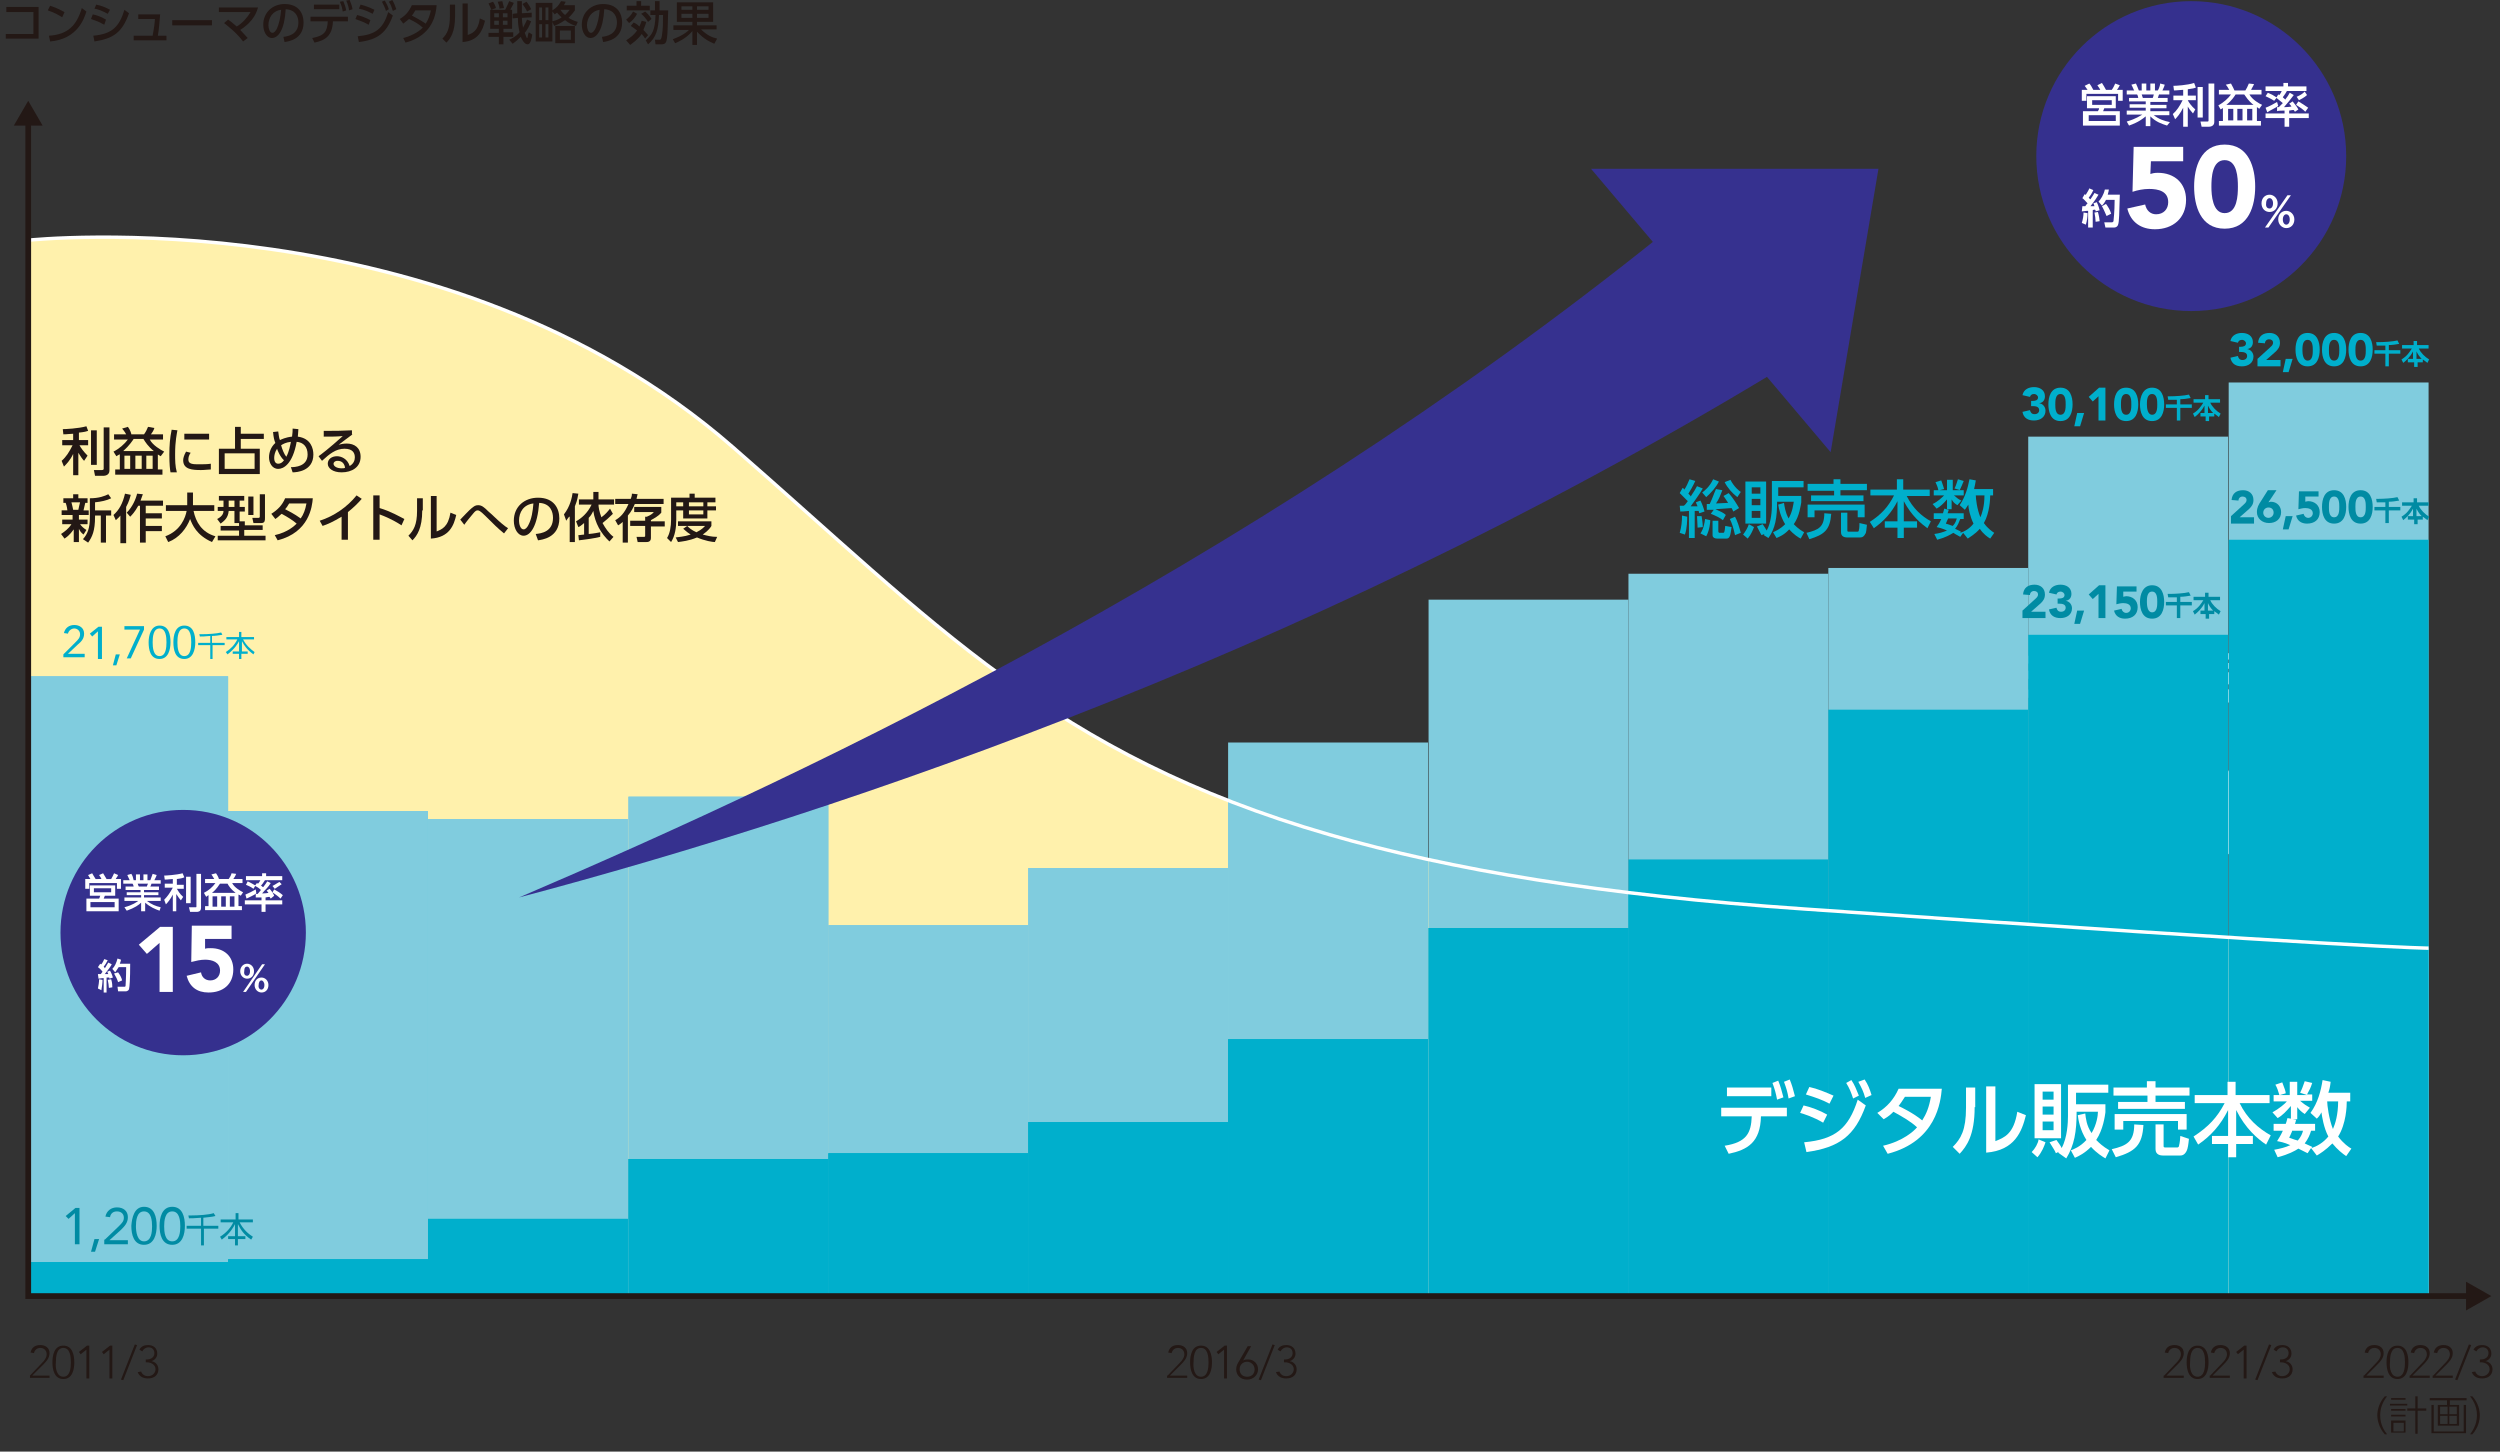 <?xml version="1.0" encoding="utf-8"?>
<!-- Generator: Adobe Illustrator 24.3.0, SVG Export Plug-In . SVG Version: 6.00 Build 0)  -->
<svg version="1.1" id="レイヤー_1" xmlns="http://www.w3.org/2000/svg" xmlns:xlink="http://www.w3.org/1999/xlink" x="0px"
	 y="0px" viewBox="0 0 434 252" style="enable-background:new 0 0 434 252;" xml:space="preserve">
<rect x="0" y="0" width="434" height="252" fill="#333333" stroke="none"/>
<style type="text/css">
	.st0{fill:#231815;}
	.st1{fill:#FFF1AC;}
	.st2{fill:#FFFFFF;}
	.st3{fill:#00AFCC;}
	.st4{fill:#80CCDE;}
	.st5{clip-path:url(#SVGID_2_);}
	.st6{fill:#008BA3;}
	.st7{fill:none;stroke:#FFFFFF;stroke-width:0.6;stroke-miterlimit:10;}
	.st8{fill:none;stroke:#231815;}
	.st9{fill:#35308E;}
	.st10{fill:#36318F;}
</style>
<g>
	<g>
		<g>
			<path class="st0" d="M6.7,1.2v5.5H1V5.9h4.8V2.1H1.1V1.2H6.7z"/>
			<path class="st0" d="M10.8,3c-0.5-0.3-1.3-0.8-2.5-1.2L8.7,1c1.3,0.4,2.1,0.9,2.5,1.1L10.8,3z M8.5,6.2c3.2-0.2,4.8-1.7,5.7-4.8
				L15,2c-0.4,1.3-1.6,4.8-6.3,5.2L8.5,6.2z"/>
			<path class="st0" d="M18.1,4.3c-1-0.6-1.8-0.8-2.3-1l0.3-0.8c0.5,0.1,1.3,0.3,2.3,0.9L18.1,4.3z M16.2,6.2
				c3.2-0.3,4.5-1.5,5.4-4.5l0.8,0.6c-1.2,3.4-2.8,4.4-6,4.9L16.2,6.2z M18.7,2.4c-0.9-0.5-1.7-0.8-2.3-0.9l0.3-0.7
				c0.9,0.2,1.5,0.4,2.4,0.9L18.7,2.4z"/>
			<path class="st0" d="M28.9,6.2v0.8h-5.7V6.2h3.3c0.2-1.2,0.3-1.6,0.4-2.9H24V2.5h3.8c-0.1,1.3-0.2,2.6-0.4,3.7H28.9z"/>
			<path class="st0" d="M36.8,3.5v0.9h-6.9V3.5H36.8z"/>
			<path class="st0" d="M39.6,3.4c0.3,0.2,0.7,0.5,1.5,1.2c1-0.6,1.8-1.5,2.4-2.5h-5.5V1.3h6.8c-0.2,0.6-0.6,2.3-3.1,3.9
				c0.6,0.6,1.1,1.2,1.3,1.4l-0.8,0.6C41,5.6,39.5,4.5,38.9,4L39.6,3.4z"/>
			<path class="st0" d="M49.2,6.4c0.8-0.1,2.6-0.4,2.6-2.5c0-0.9-0.4-2.2-2.2-2.3c-0.2,3.6-1.3,5-2.4,5c-0.9,0-1.5-1.1-1.5-2.3
				c0-2.2,1.7-3.6,3.7-3.6c2.5,0,3.3,1.7,3.3,3.2c0,3-2.7,3.3-3.3,3.4L49.2,6.4z M46.6,4.4c0,0.5,0.2,1.3,0.7,1.3
				c0.3,0,0.5-0.3,0.7-0.6c0.5-1,0.7-2.2,0.8-3.4C47.3,1.9,46.6,3.1,46.6,4.4z"/>
			<path class="st0" d="M54.2,6.6c2.2-0.4,2.6-1.2,2.7-2.9h-3V2.9h6.5v0.8h-2.6c-0.1,2.5-1.3,3.3-3.2,3.7L54.2,6.6z M58.9,0.8v0.8
				h-4.4V0.8H58.9z M59.6,0.2c0.2,0.5,0.4,1,0.5,1.6L59.5,2c-0.1-0.6-0.2-1-0.5-1.7L59.6,0.2z M60.7,0c0.2,0.5,0.4,1,0.5,1.6
				l-0.6,0.2c-0.1-0.7-0.2-1-0.5-1.7L60.7,0z"/>
			<path class="st0" d="M64,4.3c-1-0.6-1.9-0.8-2.3-1L62,2.6c0.7,0.2,1.6,0.5,2.3,0.9L64,4.3z M62.1,6.3c3.1-0.3,4.4-1.3,5.3-4.2
				l0.8,0.6c-1.1,3-2.6,4.2-5.9,4.6L62.1,6.3z M64.7,2.4c-0.8-0.4-1.4-0.7-2.4-0.9l0.3-0.7c0.8,0.2,1.6,0.5,2.4,0.9L64.7,2.4z
				 M66.8,0.1c0.3,0.5,0.5,0.9,0.7,1.5L67,1.9c-0.2-0.7-0.4-1-0.7-1.6L66.8,0.1z M68.1,0c0.3,0.5,0.5,1,0.7,1.6l-0.6,0.3
				c-0.2-0.6-0.3-1-0.7-1.6L68.1,0z"/>
			<path class="st0" d="M69.4,3.3c1-0.6,1.6-1.3,2.1-2.4h4.3c-0.1,1.3-0.5,5.2-5.4,6.5l-0.4-0.8c2-0.5,3.1-1.5,3.4-1.8
				c-0.7-0.6-1.3-1-2.4-1.5c-0.2,0.2-0.5,0.4-1,0.8L69.4,3.3z M72.1,1.8c-0.3,0.5-0.4,0.7-0.6,0.9c0.3,0.2,1.4,0.7,2.4,1.4
				c0.4-0.6,0.7-1.3,0.9-2.3H72.1z"/>
			<path class="st0" d="M79,2.8c0,2.8-0.8,3.9-1.5,4.6l-0.7-0.7c0.8-0.8,1.3-1.7,1.3-3.9v-2H79V2.8z M81.1,6.1
				C82,5.8,83,5.4,83.3,3.2l0.9,0.4c-0.4,1.6-1.1,3.5-3.9,3.7V0.6h0.9V6.1z"/>
			<path class="st0" d="M89.2,0.5c-0.2,0.5-0.5,0.9-0.6,1.2h0.3V5h-1.5v0.6h1.7v0.8h-1.7v1.3h-0.8V6.4h-1.8V5.7h1.8V5h-1.5V1.7h2.6
				c0.2-0.4,0.5-1,0.7-1.5L89.2,0.5z M85.6,0.3C85.8,0.6,86,1,86.1,1.4l-0.8,0.3c-0.2-0.5-0.3-0.7-0.5-1.1L85.6,0.3z M85.8,2.3V3
				h0.8V2.3H85.8z M85.8,3.6v0.7h0.8V3.6H85.8z M87.2,0.2c0.1,0.5,0.2,0.7,0.3,1.2l-0.8,0.1c0-0.4-0.1-0.7-0.3-1.2L87.2,0.2z
				 M87.3,2.3V3h0.8V2.3H87.3z M87.3,3.6v0.7h0.8V3.6H87.3z M89.8,2.3c0-1.7,0-1.8,0-2.1h0.8c0,0.8,0,1.4,0,2.1l1.7-0.1v0.8
				l-1.7,0.1c0,0.6,0.1,1.1,0.2,1.7c0.3-0.5,0.5-1,0.7-1.4l0.7,0.3c-0.3,0.8-0.6,1.4-1.1,2c0.1,0.2,0.3,0.9,0.4,0.9
				c0.1,0,0.1-0.2,0.1-0.2c0-0.1,0.1-0.6,0.2-0.8L92.4,6c-0.1,0.7-0.3,1.7-0.8,1.7c-0.6,0-1-0.9-1.2-1.3C89.8,7,89.3,7.4,89,7.6
				l-0.6-0.7c0.4-0.2,1.1-0.5,1.8-1.3c-0.1-0.4-0.3-1.3-0.3-2.5L89,3.2V2.4L89.8,2.3z M91.4,0.3c0.2,0.2,0.7,1,0.8,1.3L91.5,2
				c-0.1-0.3-0.7-1.2-0.8-1.3L91.4,0.3z"/>
			<path class="st0" d="M99.8,1v0.8c-0.5,0.7-0.8,1-1.1,1.3c0.5,0.3,0.9,0.5,1.6,0.7L100,4.5c-0.7-0.2-1.3-0.5-1.9-1
				c-0.4,0.2-0.8,0.6-1.9,1l-0.3-0.7v3.4h-2.9V0.5h2.9v1.3c0.8-0.5,1.1-0.9,1.5-1.6l0.8,0.1c-0.1,0.2-0.1,0.3-0.3,0.6H99.8z
				 M94.1,1.3h-0.5v2.2h0.5V1.3z M94.1,4.2h-0.5v2.3h0.5V4.2z M95.2,1.3h-0.5v2.2h0.5V1.3z M95.2,4.2h-0.5v2.3h0.5V4.2z M95.9,3.7
				c0.8-0.2,1.4-0.5,1.6-0.7c-0.4-0.3-0.5-0.5-0.8-0.8c-0.1,0.1-0.3,0.2-0.4,0.3l-0.4-0.5V3.7z M99.8,7.5h-3.4v-3h3.4V7.5z
				 M99.1,5.3h-1.9v1.6h1.9V5.3z M97.3,1.7C97.3,1.7,97.3,1.7,97.3,1.7c0.2,0.3,0.3,0.5,0.8,0.9c0.3-0.3,0.5-0.5,0.8-0.9H97.3z"/>
			<path class="st0" d="M104.5,6.4c0.8-0.1,2.6-0.4,2.6-2.5c0-0.9-0.4-2.2-2.2-2.3c-0.2,3.6-1.3,5-2.4,5c-0.9,0-1.5-1.1-1.5-2.3
				c0-2.2,1.7-3.6,3.7-3.6c2.5,0,3.3,1.7,3.3,3.2c0,3-2.7,3.3-3.3,3.4L104.5,6.4z M101.9,4.4c0,0.5,0.2,1.3,0.7,1.3
				c0.3,0,0.5-0.3,0.7-0.6c0.5-1,0.7-2.2,0.8-3.4C102.7,1.9,101.9,3.1,101.9,4.4z"/>
			<path class="st0" d="M110.6,2.4c-0.3,0.6-0.9,1.3-1.4,1.6l-0.5-0.6c0.5-0.4,0.9-0.8,1.2-1.4L110.6,2.4z M108.7,7
				c0.8-0.5,1.4-1,1.9-1.7c-0.5-0.4-0.8-0.6-1.1-0.8l0.5-0.6c0.2,0.1,0.5,0.2,1,0.7c0.2-0.4,0.3-0.7,0.4-1l0.8,0.2
				c-0.1,0.3-0.2,0.7-0.5,1.4c0.5,0.5,0.6,0.7,0.8,0.9L112,6.7c-0.1-0.2-0.3-0.4-0.6-0.8c-0.7,1-1.6,1.6-2,1.9L108.7,7z M112.1,7
				c1.1-1,1.6-1.6,1.7-4.4h-0.9V1.8h-4.1V1h1.7V0.2h0.8V1h1.5v0.8h0.9V0.2h0.8v1.6h1.5c-0.1,3.5-0.1,3.8-0.2,4.7
				c-0.1,0.8-0.2,1.2-1,1.2h-1l-0.1-0.8h0.8c0.2,0,0.3-0.1,0.4-0.7c0.2-1,0.2-2.6,0.2-3.6h-0.7c-0.1,2.6-0.5,3.9-1.9,5.1L112.1,7z
				 M112,2c0.7,0.6,1,1.1,1.1,1.3l-0.6,0.5c-0.3-0.5-0.8-1.1-1.2-1.4L112,2z"/>
			<path class="st0" d="M116.8,6.8c1.7-0.6,2.5-1.3,2.8-1.6h-2.7V4.4h3.3V3.8h-2.7V0.4h6.3v3.4H121v0.6h3.4v0.7h-2.7
				c1,1,1.9,1.4,2.8,1.6L124,7.6c-1.9-0.8-2.7-1.8-3-2.1v2.3h-0.8V5.4c-1.1,1.3-2.5,1.9-3,2.1L116.8,6.8z M118.3,1.1v0.6h1.9V1.1
				H118.3z M118.3,2.4v0.7h1.9V2.4H118.3z M121,1.1v0.6h2V1.1H121z M121,2.4v0.7h2V2.4H121z"/>
		</g>
	</g>
	<path class="st1" d="M421.6,164.6c0,0-11.2,0-108.4-6.8c-35-2.4-61.3-6.8-82.4-12.9c-48.1-13.9-68.8-37-103.6-67.3
		C77.2,34,4.9,41.7,4.9,41.7V225h416.7V164.6z"/>
	<g>
		<g>
			<path class="st0" d="M5.2,238.8l2.1-2.2c0.4-0.4,0.8-0.9,0.8-1.5c0-0.7-0.5-1.1-1.1-1.1c-0.6,0-1,0.4-1.1,0.9l-0.6-0.1
				c0.2-0.9,0.8-1.3,1.7-1.3c0.9,0,1.6,0.5,1.6,1.4c0,0.9-0.6,1.5-1.2,2.1l-1.8,1.8h3v0.4H5.2V238.8z"/>
			<path class="st0" d="M11,233.6c1.6,0,1.9,1.7,1.9,2.9c0,1.2-0.3,2.9-1.9,2.9c-1.6,0-1.9-1.7-1.9-2.9
				C9.1,235.3,9.4,233.6,11,233.6z M11,239c1.2,0,1.3-1.6,1.3-2.5c0-0.9-0.1-2.5-1.3-2.5s-1.3,1.6-1.3,2.5C9.6,237.4,9.8,239,11,239
				z"/>
			<path class="st0" d="M15,234.3L15,234.3l-1,0.8l-0.3-0.4l1.4-1.1h0.4v5.7H15V234.3z"/>
			<path class="st0" d="M19,234.3L19,234.3l-1,0.8l-0.3-0.4l1.4-1.1h0.4v5.7H19V234.3z"/>
			<path class="st0" d="M23.4,233.4l0.4,0.1l-2.4,6.1l-0.4-0.1L23.4,233.4z"/>
			<path class="st0" d="M24.5,238.1c0.2,0.5,0.6,0.8,1.2,0.8c0.8,0,1.3-0.6,1.3-1.2c0-0.8-0.8-1.2-1.5-1.2h-0.2v-0.5h0.2
				c0.6,0,1.3-0.3,1.3-1.1c0-0.6-0.4-1-1-1c-0.5,0-0.9,0.3-1.1,0.7l-0.5-0.3c0.3-0.6,0.9-0.8,1.5-0.8c0.9,0,1.6,0.5,1.6,1.5
				c0,0.6-0.4,1.1-1,1.3v0c0.7,0.1,1.2,0.7,1.2,1.4c0,0.9-0.6,1.6-1.8,1.6c-0.8,0-1.5-0.3-1.8-1.1L24.5,238.1z"/>
		</g>
	</g>
	<g>
		<g>
			<path class="st0" d="M202.7,238.8l2.1-2.2c0.4-0.4,0.8-0.9,0.8-1.5c0-0.7-0.5-1.1-1.1-1.1c-0.6,0-1,0.4-1.1,0.9l-0.6-0.1
				c0.2-0.9,0.8-1.3,1.7-1.3c0.9,0,1.6,0.5,1.6,1.4c0,0.9-0.6,1.5-1.2,2.1l-1.8,1.8h3v0.4h-3.5V238.8z"/>
			<path class="st0" d="M208.5,233.6c1.6,0,1.9,1.7,1.9,2.9c0,1.2-0.3,2.9-1.9,2.9c-1.6,0-1.9-1.7-1.9-2.9
				C206.6,235.3,206.9,233.6,208.5,233.6z M208.5,239c1.2,0,1.3-1.6,1.3-2.5c0-0.9-0.1-2.5-1.3-2.5s-1.3,1.6-1.3,2.5
				C207.1,237.4,207.3,239,208.5,239z"/>
			<path class="st0" d="M212.5,234.3L212.5,234.3l-1,0.8l-0.3-0.4l1.4-1.1h0.4v5.7h-0.5V234.3z"/>
			<path class="st0" d="M215.8,236.2L215.8,236.2c0.2-0.2,0.6-0.2,0.9-0.2c1,0,1.7,0.8,1.7,1.7c0,1-0.8,1.8-1.9,1.8
				s-1.9-0.7-1.9-1.8c0-0.6,0.3-1.1,0.5-1.4l1.5-2.6h0.6L215.8,236.2z M215.2,237.7c0,0.8,0.5,1.3,1.3,1.3c0.8,0,1.3-0.5,1.3-1.3
				c0-0.7-0.6-1.3-1.3-1.3S215.2,236.9,215.2,237.7z"/>
			<path class="st0" d="M220.9,233.4l0.4,0.1l-2.4,6.1l-0.4-0.1L220.9,233.4z"/>
			<path class="st0" d="M222.1,238.1c0.2,0.5,0.6,0.8,1.2,0.8c0.8,0,1.3-0.6,1.3-1.2c0-0.8-0.8-1.2-1.5-1.2h-0.2v-0.5h0.2
				c0.6,0,1.3-0.3,1.3-1.1c0-0.6-0.4-1-1-1c-0.5,0-0.9,0.3-1.1,0.7l-0.5-0.3c0.3-0.6,0.9-0.8,1.5-0.8c0.9,0,1.6,0.5,1.6,1.5
				c0,0.6-0.4,1.1-1,1.3v0c0.7,0.1,1.2,0.7,1.2,1.4c0,0.9-0.6,1.6-1.8,1.6c-0.8,0-1.5-0.3-1.8-1.1L222.1,238.1z"/>
		</g>
	</g>
	<g>
		<g>
			<path class="st0" d="M375.7,238.8l2.1-2.2c0.4-0.4,0.8-0.9,0.8-1.5c0-0.7-0.5-1.1-1.1-1.1c-0.6,0-1,0.4-1.1,0.9l-0.6-0.1
				c0.2-0.9,0.8-1.3,1.7-1.3c0.9,0,1.6,0.5,1.6,1.4c0,0.9-0.6,1.5-1.2,2.1l-1.8,1.8h3v0.4h-3.5V238.8z"/>
			<path class="st0" d="M381.5,233.6c1.6,0,1.9,1.7,1.9,2.9c0,1.2-0.3,2.9-1.9,2.9c-1.6,0-1.9-1.7-1.9-2.9
				C379.6,235.3,379.9,233.6,381.5,233.6z M381.5,239c1.2,0,1.3-1.6,1.3-2.5c0-0.9-0.1-2.5-1.3-2.5s-1.3,1.6-1.3,2.5
				C380.1,237.4,380.3,239,381.5,239z"/>
			<path class="st0" d="M383.7,238.8l2.1-2.2c0.4-0.4,0.8-0.9,0.8-1.5c0-0.7-0.5-1.1-1.1-1.1c-0.6,0-1,0.4-1.1,0.9l-0.6-0.1
				c0.2-0.9,0.8-1.3,1.7-1.3c0.9,0,1.6,0.5,1.6,1.4c0,0.9-0.6,1.5-1.2,2.1l-1.8,1.8h3v0.4h-3.5V238.8z"/>
			<path class="st0" d="M389.5,234.3L389.5,234.3l-1,0.8l-0.3-0.4l1.4-1.1h0.4v5.7h-0.5V234.3z"/>
			<path class="st0" d="M393.9,233.4l0.4,0.1l-2.4,6.1l-0.4-0.1L393.9,233.4z"/>
			<path class="st0" d="M395,238.1c0.2,0.5,0.6,0.8,1.2,0.8c0.8,0,1.3-0.6,1.3-1.2c0-0.8-0.8-1.2-1.5-1.2h-0.2v-0.5h0.2
				c0.6,0,1.3-0.3,1.3-1.1c0-0.6-0.4-1-1-1c-0.5,0-0.9,0.3-1.1,0.7l-0.5-0.3c0.3-0.6,0.9-0.8,1.5-0.8c0.9,0,1.6,0.5,1.6,1.5
				c0,0.6-0.4,1.1-1,1.3v0c0.7,0.1,1.2,0.7,1.2,1.4c0,0.9-0.6,1.6-1.8,1.6c-0.8,0-1.5-0.3-1.8-1.1L395,238.1z"/>
		</g>
	</g>
	<g>
		<g>
			<path class="st0" d="M410.4,238.8l2.1-2.2c0.4-0.4,0.8-0.9,0.8-1.5c0-0.7-0.5-1.1-1.1-1.1c-0.6,0-1,0.4-1.1,0.9l-0.6-0.1
				c0.2-0.9,0.8-1.3,1.7-1.3c0.9,0,1.6,0.5,1.6,1.4c0,0.9-0.6,1.5-1.2,2.1l-1.8,1.8h3v0.4h-3.5V238.8z"/>
			<path class="st0" d="M416.2,233.6c1.6,0,1.9,1.7,1.9,2.9c0,1.2-0.3,2.9-1.9,2.9c-1.6,0-1.9-1.7-1.9-2.9
				C414.3,235.3,414.6,233.6,416.2,233.6z M416.2,239c1.2,0,1.3-1.6,1.3-2.5c0-0.9-0.1-2.5-1.3-2.5s-1.3,1.6-1.3,2.5
				C414.8,237.4,415,239,416.2,239z"/>
			<path class="st0" d="M418.4,238.8l2.1-2.2c0.4-0.4,0.8-0.9,0.8-1.5c0-0.7-0.5-1.1-1.1-1.1c-0.6,0-1,0.4-1.1,0.9l-0.6-0.1
				c0.2-0.9,0.8-1.3,1.7-1.3c0.9,0,1.6,0.5,1.6,1.4c0,0.9-0.6,1.5-1.2,2.1l-1.8,1.8h3v0.4h-3.5V238.8z"/>
			<path class="st0" d="M422.4,238.8l2.1-2.2c0.4-0.4,0.8-0.9,0.8-1.5c0-0.7-0.5-1.1-1.1-1.1c-0.6,0-1,0.4-1.1,0.9l-0.6-0.1
				c0.2-0.9,0.8-1.3,1.7-1.3c0.9,0,1.6,0.5,1.6,1.4c0,0.9-0.6,1.5-1.2,2.1l-1.8,1.8h3v0.4h-3.5V238.8z"/>
			<path class="st0" d="M428.6,233.4l0.4,0.1l-2.4,6.1l-0.4-0.1L428.6,233.4z"/>
			<path class="st0" d="M429.7,238.1c0.2,0.5,0.6,0.8,1.2,0.8c0.8,0,1.3-0.6,1.3-1.2c0-0.8-0.8-1.2-1.5-1.2h-0.2v-0.5h0.2
				c0.6,0,1.3-0.3,1.3-1.1c0-0.6-0.4-1-1-1c-0.5,0-0.9,0.3-1.1,0.7l-0.5-0.3c0.3-0.6,0.9-0.8,1.5-0.8c0.9,0,1.6,0.5,1.6,1.5
				c0,0.6-0.4,1.1-1,1.3v0c0.7,0.1,1.2,0.7,1.2,1.4c0,0.9-0.6,1.6-1.8,1.6c-0.8,0-1.5-0.3-1.8-1.1L429.7,238.1z"/>
			<path class="st0" d="M414,249c-1-1.1-1.3-2.5-1.3-3.3c0-0.9,0.3-2.2,1.3-3.3h0.4c-0.8,1-1.2,2.1-1.2,3.3c0,1.8,0.9,2.9,1.2,3.3
				H414z"/>
			<path class="st0" d="M417.9,243.7v0.3h-3v-0.3H417.9z M417.6,242.7v0.3h-2.5v-0.3H417.6z M417.6,244.6v0.3h-2.5v-0.3H417.6z
				 M417.6,245.6v0.3h-2.5v-0.3H417.6z M417.6,246.6v2.1h-2.5v-2.1H417.6z M417.3,247h-1.8v1.5h1.8V247z M419.3,248.9v-4h-1.4v-0.4
				h1.4v-2.1h0.4v2.1h1.5v0.4h-1.5v4H419.3z"/>
			<path class="st0" d="M428.3,243.1h-3v0.8h1.6v3.6h-3.7v-3.6h1.6v-0.8h-3v-0.4h6.4V243.1z M422.5,243.9v4.6h5.2v-4.6h0.4v4.9h-6
				v-4.9H422.5z M424.9,244.2h-1.3v1.3h1.3V244.2z M424.9,245.8h-1.3v1.4h1.3V245.8z M426.5,244.2h-1.3v1.3h1.3V244.2z M426.5,245.8
				h-1.3v1.4h1.3V245.8z"/>
			<path class="st0" d="M428.8,249c0.3-0.4,1.2-1.6,1.2-3.3c0-1.8-0.9-2.9-1.2-3.3h0.4c1,1.1,1.3,2.4,1.3,3.3c0,0.9-0.3,2.2-1.3,3.3
				H428.8z"/>
		</g>
	</g>
	<g>
		<path class="st2" d="M339.9,120.5c2.6-0.4,3.2-1.4,3.3-3.3h-3.7v-1.2h8.2v1.2h-3.1c-0.1,2.6-1,3.9-4.1,4.5L339.9,120.5z
			 M345.8,113.5v1.2h-5.6v-1.2H345.8z M346.7,112.7c0.3,0.7,0.5,1.2,0.6,2l-0.8,0.3c-0.1-0.8-0.3-1.3-0.6-2.1L346.7,112.7z
			 M348,112.4c0.3,0.7,0.5,1.2,0.6,2l-0.8,0.3c-0.1-0.8-0.3-1.3-0.6-2.1L348,112.4z"/>
		<path class="st2" d="M352.2,117.9c-0.6-0.4-1.5-0.8-2.9-1.2l0.5-1.1c0.7,0.2,1.8,0.5,2.9,1.1L352.2,117.9z M349.8,120.1
			c3.8-0.3,5.4-1.6,6.5-5.1l1.1,0.8c-1.4,3.8-3.4,5.2-7.4,5.8L349.8,120.1z M353,115.6c-1.2-0.6-2.3-1-3-1.1l0.5-1.1
			c1.3,0.2,2.3,0.7,3,1L353,115.6z M355.8,112.5c0.4,0.6,0.6,1.1,0.9,1.9l-0.8,0.4c-0.3-0.8-0.4-1.2-0.9-2L355.8,112.5z
			 M357.4,112.5c0.4,0.7,0.6,1.2,0.9,1.9l-0.8,0.4c-0.3-0.8-0.4-1.2-0.8-2L357.4,112.5z"/>
		<path class="st2" d="M358.9,116.5c1.1-0.6,2-1.5,2.6-3h5.5c-0.2,1.5-0.6,6.6-6.8,8.2l-0.7-1.2c1.5-0.3,3-1,4.1-2.2
			c-1-0.8-1.6-1.2-2.7-1.7c-0.3,0.3-0.6,0.5-1.2,0.9L358.9,116.5z M362.4,114.8c-0.3,0.5-0.5,0.7-0.7,1c1,0.4,1.8,0.9,2.7,1.6
			c0.5-0.9,0.8-1.7,1-2.6H362.4z"/>
		<path class="st2" d="M371.1,115.8c0,3.7-1,5.1-1.8,5.9l-1-1c0.9-1,1.5-2,1.5-4.7v-2.4h1.3V115.8z M373.8,119.8
			c1-0.4,2-0.9,2.5-3.5l1.3,0.5c-0.4,1.8-1.3,4.4-5,4.6v-8.2h1.3V119.8z"/>
		<path class="st2" d="M382.1,118c-0.1,2.7-1.3,3.6-3.5,4.1l-0.5-1.2c1.8-0.4,2.7-0.8,2.7-2.9H382.1z M378.2,113.4h4.1v-0.7h1.3v0.7
			h4.1v1.1h-4.1v0.6h3.6v1h-8.4v-1h3.5v-0.6h-4.1V113.4z M378.4,116.7h9v2.1h-1.3v-1h-6.5v1h-1.3V116.7z M387.7,119.8
			c-0.1,1.1-0.2,2.2-1.1,2.2h-2.2c-0.5,0-0.9-0.3-0.9-0.9v-3h1.3v2.5c0,0.2,0,0.3,0.2,0.3h1.1c0.2,0,0.3-0.2,0.3-1.3L387.7,119.8z"
			/>
		<path class="st2" d="M393.3,112.7v2.8h3.7v1.3h-3.7v3.7h4.2v1.3h-9.4v-1.3h3.8v-7.8H393.3z"/>
		<path class="st2" d="M398.1,120.7c0.3,0,0.4,0,0.9-0.1v-7.9h1.3v2.6h2.4v1.3h-2.4v3.8c0.8-0.1,1.6-0.2,2.3-0.4v1.2
			c-1.1,0.3-3.1,0.6-4.3,0.8L398.1,120.7z M403,112.7h1.3v3c0.4-0.2,1.4-0.7,2.5-1.8l0.9,1.1c-0.9,0.9-2.4,1.7-3.4,2.2v3.3
			c0,0.3,0.2,0.3,0.3,0.3h1.4c0.2,0,0.4,0,0.4-1.8l1.2,0.4c-0.1,2.1-0.2,2.7-1.2,2.7h-2.5c-0.3,0-0.8-0.1-0.8-0.9V112.7z"/>
		<path class="st2" d="M412.3,118.6c-0.8,0-1,0-1.4,0l-0.1-0.8c-0.3,0.2-1,0.6-2.1,1.1l-0.4-1.1c0.9-0.3,1.6-0.6,2.6-1.2l0.2,1h0.2
			c0.3-0.3,0.6-0.6,0.7-0.8c-0.4-0.4-0.9-0.7-1.4-1l-0.5,0.6c-0.5-0.5-1.2-0.8-1.8-1.1l0.6-0.9c0.3,0.1,0.9,0.3,1.8,1l0.4-0.6
			c0.1,0.1,0.2,0.1,0.2,0.1c0.3-0.4,0.3-0.5,0.4-0.7h-3.5v-1.1h3.9v-0.6h1.3v0.6h3.9v1.1h-4.3c-0.2,0.3-0.4,0.7-0.9,1.3
			c0.1,0.1,0.2,0.1,0.5,0.4c0.4-0.5,0.7-0.9,1-1.4l1,0.5c-0.7,0.9-1.5,1.8-2.1,2.4c0.4,0,0.9,0,1.3-0.1c-0.1-0.2-0.2-0.3-0.4-0.5
			l0.9-0.5c0.2,0.3,0.2,0.3,0.5,0.7l0.6-0.7c1,0.6,1.2,0.7,2.1,1.5l-0.8,0.9c-0.7-0.7-1.5-1.2-1.7-1.3c0.2,0.4,0.3,0.5,0.4,0.7
			l-1,0.5c-0.1-0.3-0.2-0.4-0.2-0.5c-0.2,0-0.4,0-0.8,0.1v0.6h4.1v1.1h-4.1v1.8h-1.3v-1.8h-4.1v-1.1h4.1V118.6z M417.5,115.3
			c-0.6,0.5-1.6,1-1.9,1.1l-0.6-0.9c0.2-0.1,1.1-0.5,1.7-1.1L417.5,115.3z"/>
	</g>
	<g>
		<path class="st2" d="M378.3,131.8h-10.6v-4.2h15.7v4l-8.6,17.5h-5.3L378.3,131.8z"/>
		<path class="st2" d="M391.3,135.3c0.5-0.1,1-0.2,1.5-0.2c4,0,6.7,3.1,6.7,7c0,4.4-3.5,7.4-8,7.4c-4.5,0-8-2.9-8-7.4
			c0-3.1,1.2-5,2.6-7.1l4.7-7.3h5.6L391.3,135.3z M391.5,138.5c-2,0-3.5,1.4-3.5,3.4s1.4,3.4,3.5,3.4c2,0,3.5-1.4,3.5-3.4
			S393.5,138.5,391.5,138.5z"/>
		<path class="st2" d="M404.8,132.6c2.2,0,3.9,1.8,3.9,4.4s-1.7,4.4-3.9,4.4c-2.2,0-3.9-1.8-3.9-4.4S402.7,132.6,404.8,132.6z
			 M413.7,132.9h1.7l-11.1,16.1h-1.7L413.7,132.9z M404.8,139.6c0.8,0,1.7-0.7,1.7-2.6c0-1.9-1-2.6-1.7-2.6c-0.8,0-1.8,0.8-1.8,2.6
			C403,138.8,403.9,139.6,404.8,139.6z M413.2,140.6c2.1,0,3.9,1.7,3.9,4.4s-1.8,4.4-3.9,4.4c-2.1,0-3.9-1.7-3.9-4.4
			S411.1,140.6,413.2,140.6z M413.2,147.6c0.8,0,1.7-0.7,1.7-2.6s-0.9-2.6-1.7-2.6c-0.9,0-1.8,0.9-1.8,2.6
			C411.4,146.8,412.3,147.6,413.2,147.6z"/>
	</g>
	<g>
		<polygon class="st3" points="5.9,225 6,225 6,217.9 		"/>
	</g>
	<g>
		<path class="st0" d="M12.7,75.3c-0.5,0-1,0.1-1.7,0.1l-0.1-0.9c0.4,0,2.7-0.1,4.1-0.5l0.3,0.8c-0.3,0.1-0.6,0.2-1.6,0.3v1.3h1.6
			v0.9h-1.5c0.2,0.4,0.7,1.1,1.4,1.8L14.6,80c-0.3-0.3-0.5-0.6-1-1.4v3.9h-0.9v-3.7c-0.5,1.1-1.2,1.8-1.6,2.2l-0.4-1
			c0.8-0.7,1.3-1.5,1.9-2.7h-1.8v-0.9h1.9V75.3z M16.8,74.7v6h-1v-6H16.8z M19,74.1v7.6c0,0.8-0.8,0.9-1,0.9h-1.5l-0.2-1h1.4
			c0.2,0,0.3-0.1,0.3-0.2v-7.2H19z"/>
		<path class="st0" d="M20.7,78.9c-0.2,0.1-0.3,0.2-0.5,0.3l-0.5-0.8c1-0.5,1.9-1.3,2.5-2.1h-2.4v-0.9h2.1c-0.2-0.4-0.6-0.9-0.7-1
			l1-0.3c0.4,0.5,0.6,1.2,0.6,1.3h2.2c0.3-0.4,0.5-0.8,0.7-1.3l1.1,0.2c-0.1,0.4-0.5,1-0.6,1.1h2.1v0.9h-2.3c0.5,1,1.9,1.8,2.5,2.1
			l-0.6,0.8c-0.2-0.1-0.3-0.2-0.5-0.3v2.6h0.8v0.9H20v-0.9h0.8V78.9z M26.7,78.3c-1-0.8-1.5-1.6-1.8-2.1h-1.7
			c-0.2,0.3-0.7,1.1-1.8,2.1H26.7z M21.6,79.1v2.3h1v-2.3H21.6z M23.5,79.1v2.3h1.1v-2.3H23.5z M25.4,79.1v2.3h1.1v-2.3H25.4z"/>
		<path class="st0" d="M30.8,74.7c-0.1,0.6-0.4,1.9-0.4,4.1c0,1.1,0,2.1,0.3,3.2L29.6,82c-0.1-0.5-0.2-1.4-0.2-3.1
			c0-1.5,0.1-2.9,0.4-4.3L30.8,74.7z M33.1,78.6c-0.3,0.4-0.4,0.8-0.4,1.2c0,0.8,0.9,0.8,1.8,0.8c0.7,0,1.5,0,2.1-0.1v1
			c-0.5,0-1,0.1-1.7,0.1c-1.5,0-3.1-0.1-3.1-1.7c0-0.3,0.1-0.8,0.5-1.5L33.1,78.6z M36.3,75.3v1H32v-1H36.3z"/>
		<path class="st0" d="M45.8,76.2h-4v1.7h3.3v4.4H38v-4.4h2.8v-3.8h1v1.2h4V76.2z M44.2,78.7H39v2.7h5.2V78.7z"/>
		<path class="st0" d="M48.3,74.9c0.1,0.5,0.1,1.1,0.3,1.5c0.2-0.1,1-0.5,2.1-0.6c0.1-0.7,0.1-1,0.1-1.4l1,0.1c0,0.5-0.1,1-0.1,1.3
			c2.3,0.3,2.7,2.1,2.7,3.1c0,2.9-2.9,3.1-3.6,3.1l-0.3-0.9c0.7,0,2.9-0.1,2.9-2.2c0-1.3-0.7-2.1-1.9-2.2c-0.7,3.9-2.3,4.7-3.2,4.7
			c-1.1,0-1.6-1.1-1.6-2c0-0.8,0.3-1.8,1.1-2.5c-0.2-0.5-0.3-0.9-0.4-1.9L48.3,74.9z M48.1,77.9c-0.4,0.6-0.5,1.2-0.5,1.6
			c0,0.7,0.3,1,0.7,1c0.4,0,0.7-0.2,1-0.6C48.6,79.3,48.1,78,48.1,77.9z M50.5,76.7c-0.9,0.1-1.4,0.4-1.7,0.6c0.2,0.7,0.5,1.5,0.9,2
			C50.2,78.4,50.4,77.2,50.5,76.7z"/>
		<path class="st0" d="M61.2,75.4c-0.7,0.5-1.6,1.2-2.4,1.8c0.4-0.1,0.8-0.2,1.4-0.2c1.3,0,2.4,0.7,2.4,2.3c0,1.8-1.5,2.7-3.3,2.7
			c-1.5,0-2.4-0.7-2.4-1.5c0-0.8,0.7-1.3,1.6-1.3c0.7,0,1.8,0.4,2.2,1.7c0.7-0.4,0.9-1,0.9-1.5c0-0.7-0.3-1.5-1.8-1.5
			c-1.5,0-2.6,0.9-3.9,2.1l-0.6-0.8c0.3-0.2,1.9-1.4,4.2-3.5c-1.1,0.1-1.8,0.1-3.3,0.1v-1c2.1,0,2.9,0,4.9-0.1V75.4z M58.6,80
			c-0.5,0-0.7,0.3-0.7,0.5c0,0.4,0.5,0.8,1.4,0.8c0.2,0,0.5,0,0.6-0.1C59.8,80.5,59.4,80,58.6,80z"/>
		<path class="st0" d="M10.6,92.7c0.6-0.4,1.3-0.9,1.8-1.7h-1.6v-0.8h1.8v-0.8h-1.9v-0.8h1c0-0.1-0.1-0.8-0.3-1.3H11v-0.8h1.7v-0.7
			h0.9v0.7h1.6v0.8h-0.4c-0.2,0.8-0.2,0.9-0.3,1.3h0.9v0.8h-1.7v0.8h1.5V91h-1.3c0.2,0.3,0.6,0.7,1.1,1l-0.5,0.8
			c-0.5-0.4-0.6-0.6-0.8-1v2.3h-0.9v-2.2c-0.7,1-1.3,1.4-1.6,1.6L10.6,92.7z M12.4,87.2c0.1,0.4,0.3,1.2,0.3,1.3h0.9
			c0.1-0.4,0.2-1,0.3-1.3H12.4z M19.3,86.5c-0.8,0.4-1.8,0.6-2.8,0.7v1.4h2.8v0.9h-0.9v4.7h-0.9v-4.7h-1v0.2c0,2.5-0.5,3.5-1.2,4.5
			l-0.9-0.6c0.8-0.9,1.2-1.9,1.2-3.8v-3.3c1.6,0,2.6-0.4,3.2-0.7L19.3,86.5z"/>
		<path class="st0" d="M20.9,89.5c-0.3,0.4-0.6,0.6-0.8,0.8l-0.4-0.9c1-0.9,1.6-2,2-3.7l1,0.2c-0.1,0.4-0.3,1.2-0.8,2.1v6.3h-1V89.5
			z M24.8,85.8c-0.1,0.3-0.2,0.6-0.4,1.1h3.9v0.9h-3v1.3h2.8V90h-2.8v1.3h2.8v0.9h-2.8v2h-1v-6.4H24c-0.6,1.1-1.1,1.6-1.4,1.9L22,89
			c1-1,1.6-2.4,1.8-3.3L24.8,85.8z"/>
		<path class="st0" d="M28.7,93.1c2.7-1,3.5-3.3,3.7-4.4h-3.6v-1h3.7v-2.2h1v2.2h3.7v1h-3.6c0.4,1.9,1.4,3.7,3.8,4.4l-0.6,1
			c-2.7-1.2-3.4-3-3.8-4c-0.6,1.6-1.9,3.3-3.8,4L28.7,93.1z"/>
		<path class="st0" d="M41.6,90.8h-0.9v-2.1h-1c-0.1,1.3-0.9,1.8-1.4,2.2l-0.6-0.8c1-0.5,1.1-1.1,1.1-1.4h-1V88h1v-1.1H38v-0.8h4.4
			v0.8h-0.8V88h0.9v0.8h-0.9v1.7h0.9v0.7h3.1v0.8h-3.2V93h3.7v0.8h-8.3V93h3.7v-0.9h-3.2v-0.8h3.2V90.8z M39.7,86.9V88h1v-1.1H39.7z
			 M43.1,86.2H44v3.2h-0.9V86.2z M45.1,85.8H46v4.1c0,0.4,0,0.9-0.6,0.9H44l-0.2-0.9h1.1c0.2,0,0.2-0.2,0.2-0.2V85.8z"/>
		<path class="st0" d="M47.1,89.2c1.1-0.7,1.9-1.5,2.4-2.7h4.8c-0.1,1.4-0.6,5.9-6.1,7.3l-0.5-0.9c2.3-0.5,3.5-1.7,3.8-2
			c-0.7-0.6-1.5-1.1-2.6-1.7c-0.3,0.2-0.5,0.5-1.1,0.9L47.1,89.2z M50.2,87.4c-0.3,0.5-0.5,0.8-0.7,1c0.4,0.2,1.6,0.8,2.7,1.6
			c0.5-0.7,0.8-1.5,1-2.6H50.2z"/>
		<path class="st0" d="M60.4,93.7h-1.1v-4c-1.5,0.9-2.4,1.3-3.3,1.6l-0.5-0.9c2.5-0.8,4.8-2.4,6.4-4.4l0.9,0.6
			c-0.7,0.8-1.3,1.4-2.4,2.3V93.7z"/>
		<path class="st0" d="M69.7,91.2c-0.6-0.4-1.9-1.2-3.8-1.9v4.4h-1.1v-7.7h1.1v2.2c2,0.6,3.5,1.5,4.3,1.9L69.7,91.2z"/>
		<path class="st0" d="M73.3,88.6c0,3.1-0.9,4.4-1.7,5.2L70.9,93c0.9-0.9,1.5-1.9,1.5-4.3v-2.2h1V88.6z M75.7,92.3
			c1-0.4,2.1-0.8,2.5-3.3l1,0.4c-0.4,1.8-1.2,3.9-4.4,4.1v-7.4h1V92.3z"/>
		<path class="st0" d="M87.5,92.6c-1-0.8-1.9-1.7-3.2-3c-1-1-1.2-1-1.4-1c-0.2,0-0.4,0.1-0.8,0.6c-0.4,0.5-1.1,1.3-1.5,1.9l-0.7-0.9
			c0.3-0.3,1.7-1.8,2-2c0.4-0.3,0.6-0.5,1.1-0.5c0.6,0,1,0.3,1.8,1.1c0.5,0.4,1.6,1.5,2.2,2c0.6,0.5,1,0.8,1.2,0.9L87.5,92.6z"/>
		<path class="st0" d="M93,92.7c1-0.1,3-0.4,3-2.8c0-1-0.4-2.5-2.4-2.6c-0.3,4-1.5,5.7-2.7,5.7c-1,0-1.7-1.2-1.7-2.6
			c0-2.5,1.9-4,4.2-4c2.8,0,3.7,1.9,3.7,3.6c0,3.4-3.1,3.7-3.7,3.8L93,92.7z M90.1,90.4c0,0.5,0.2,1.5,0.8,1.5
			c0.3,0,0.6-0.3,0.8-0.7c0.6-1.1,0.8-2.5,0.9-3.8C90.9,87.6,90.1,88.9,90.1,90.4z"/>
		<path class="st0" d="M98.8,89.7c-0.3,0.4-0.4,0.5-0.5,0.7l-0.4-1.1c1.1-1.4,1.4-3,1.5-3.7l1,0.1c-0.1,0.4-0.1,1-0.6,2.2v6.2h-0.9
			V89.7z M106.4,89.2c-0.6,0.6-1.4,1.3-1.8,1.6c0.5,0.9,1.1,1.8,1.9,2.4l-0.7,0.8c-1.5-1.4-2.5-3.2-2.8-5.3
			c-0.2,0.4-0.4,0.8-0.8,1.2v2.8c1.1-0.1,1.4-0.2,2-0.3l0,0.8c-1.3,0.3-2.1,0.4-3.7,0.6l-0.1-0.9c0.4,0,0.7-0.1,1-0.1v-2
			c-0.5,0.4-0.7,0.6-1,0.7l-0.4-1c0.9-0.5,2-1.4,2.7-2.9h-2.2v-0.9h2.5v-1.3h0.9v1.3h2.7v0.9h-2.7c0,0.4,0.1,1.1,0.5,2.2
			c0.7-0.5,1.1-1,1.5-1.5L106.4,89.2z"/>
		<path class="st0" d="M109.5,86.6c0.1-0.3,0.2-0.5,0.2-0.9l1,0.1c-0.1,0.2-0.1,0.5-0.2,0.8h4.7v0.9h-5c-0.3,0.7-0.6,1.3-1.2,2v4.7
			h-0.9v-3.6c-0.3,0.3-0.5,0.4-0.8,0.6l-0.5-0.9c0.9-0.5,1.6-1.2,2.3-2.8h-2.3v-0.9H109.5z M114.8,88.1V89c-0.6,0.7-1.3,1-1.8,1.3
			v0.2h2.4v0.9H113v2c0,0.7-0.6,0.7-0.8,0.7h-1.5l-0.2-0.9h1.3c0.2,0,0.2-0.1,0.2-0.2v-1.7h-2.6v-0.9h2.6v-0.7h0.3
			c0.2-0.1,0.8-0.3,1.2-0.8h-3.4v-0.9H114.8z"/>
		<path class="st0" d="M116.5,86.4h3.2v-0.7h0.9v0.7h3.6v0.8h-1.4v0.7h1.5v0.7h-1.5V90h-4.2v-1.4h-1.2v1.6c0,1.4-0.2,2.8-0.9,3.9
			l-0.7-0.7c0.5-0.8,0.7-2,0.7-3.2V86.4z M119.3,91.3c0.3,0.3,0.7,0.7,1.6,1.1c1-0.5,1.3-0.9,1.5-1.1h-4.7v-0.8h5.8v0.8
			c-0.1,0.2-0.5,0.8-1.5,1.5c0.8,0.2,1.5,0.4,2.5,0.4l-0.4,0.9c-0.4,0-1.7-0.2-3.1-0.8c-1.4,0.6-2.6,0.7-3.3,0.8l-0.4-0.8
			c0.5-0.1,1.4-0.1,2.6-0.5c-0.8-0.5-1.1-0.9-1.3-1L119.3,91.3z M117.4,87.2v0.7h1.2v-0.7H117.4z M119.6,87.2v0.7h2.5v-0.7H119.6z
			 M119.6,88.6v0.7h2.5v-0.7H119.6z"/>
	</g>
	<g>
		<path class="st3" d="M352.5,69.6h0.4c0.4,0,0.9-0.1,0.9-0.6c0-0.3-0.3-0.6-0.7-0.6c-0.4,0-0.6,0.2-0.7,0.5l-1.3-0.3
			c0.2-1,1.1-1.4,2-1.4c1,0,1.9,0.5,1.9,1.6c0,0.6-0.3,1.1-1,1.2v0c0.7,0.1,1.1,0.7,1.1,1.3c0,1.1-0.9,1.7-2,1.7c-1,0-1.8-0.4-2-1.5
			l1.3-0.3c0.1,0.4,0.3,0.7,0.8,0.7c0.5,0,0.8-0.3,0.8-0.7c0-0.6-0.6-0.7-1.1-0.7h-0.3V69.6z"/>
		<path class="st3" d="M357.7,67.3c1.7,0,2.1,1.6,2.1,2.9s-0.4,2.9-2.1,2.9c-1.7,0-2.1-1.6-2.1-2.9S356,67.3,357.7,67.3z M357.7,72
			c0.9,0,0.9-1.2,0.9-1.8c0-0.6,0-1.8-0.9-1.8c-0.9,0-0.9,1.2-0.9,1.8C356.8,70.8,356.8,72,357.7,72z"/>
		<path class="st3" d="M360.6,71.7h1.2l-0.7,2.3h-1L360.6,71.7z"/>
		<path class="st3" d="M364.4,68.7l-1.1,1l-0.7-0.8l1.8-1.6h1.1V73h-1.2V68.7z"/>
		<path class="st3" d="M369.1,67.3c1.7,0,2.1,1.6,2.1,2.9s-0.4,2.9-2.1,2.9c-1.7,0-2.1-1.6-2.1-2.9S367.4,67.3,369.1,67.3z
			 M369.1,72c0.9,0,0.9-1.2,0.9-1.8c0-0.6,0-1.8-0.9-1.8c-0.9,0-0.9,1.2-0.9,1.8C368.2,70.8,368.2,72,369.1,72z"/>
		<path class="st3" d="M373.6,67.3c1.7,0,2.1,1.6,2.1,2.9s-0.4,2.9-2.1,2.9c-1.7,0-2.1-1.6-2.1-2.9S372,67.3,373.6,67.3z M373.6,72
			c0.9,0,0.9-1.2,0.9-1.8c0-0.6,0-1.8-0.9-1.8c-0.9,0-0.9,1.2-0.9,1.8C372.7,70.8,372.8,72,373.6,72z"/>
		<path class="st3" d="M377.9,69.4c-0.2,0-1.3,0-1.5,0l-0.1-0.6c0.1,0,0.2,0,0.4,0c0.9,0,2.5-0.1,3.3-0.3l0.3,0.6
			c-0.6,0.1-1.2,0.2-1.8,0.2v0.9h2v0.6h-2v2.2h-0.6v-2.2H376v-0.6h1.9V69.4z"/>
		<path class="st3" d="M382.7,71.7v-1.3c-0.5,1-1.2,1.6-1.7,2l-0.3-0.6c1-0.6,1.4-1.3,1.8-1.9h-1.7v-0.6h2v-0.7h0.6v0.7h2v0.6h-1.7
			c0.3,0.7,1.1,1.5,1.8,1.9l-0.3,0.6c-0.1-0.1-0.4-0.3-0.8-0.6v0.5h-0.9v0.8h-0.6v-0.8h-0.9v-0.6H382.7z M384.2,71.7
			c-0.5-0.5-0.7-0.9-0.9-1.3v1.3H384.2z"/>
	</g>
	<g>
		<rect x="109.1" y="138.3" class="st4" width="34.7" height="86.7"/>
		<rect x="143.8" y="160.6" class="st4" width="34.7" height="64.4"/>
		<rect x="178.5" y="150.7" class="st4" width="34.7" height="74.3"/>
		<rect x="213.2" y="128.9" class="st4" width="34.7" height="96.1"/>
		<rect x="248" y="104.1" class="st4" width="34.7" height="120.9"/>
		<rect x="282.7" y="99.6" class="st4" width="34.7" height="125.4"/>
		<rect x="317.4" y="98.6" class="st4" width="34.7" height="126.4"/>
		<rect x="352.1" y="75.8" class="st4" width="34.7" height="149.2"/>
		<rect x="4.9" y="117.4" class="st4" width="34.7" height="107.6"/>
		<rect x="39.6" y="140.8" class="st4" width="34.7" height="84.2"/>
		<rect x="74.3" y="142.2" class="st4" width="34.7" height="82.8"/>
	</g>
	<g>
		<defs>
			<path id="SVGID_1_" d="M421.6,164.6c0,0-11.2,0-108.4-6.8c-35-2.4-61.3-6.8-82.4-12.9c-48.1-13.9-68.8-37-103.6-67.3
				C77.2,34,4.9,41.7,4.9,41.7V225h416.7V164.6z"/>
		</defs>
		<clipPath id="SVGID_2_">
			<use xlink:href="#SVGID_1_"  style="overflow:visible;"/>
		</clipPath>
		<g class="st5">
			<g>
				<rect x="109.1" y="138.3" class="st4" width="34.7" height="86.7"/>
				<rect x="143.8" y="160.6" class="st4" width="34.7" height="64.4"/>
				<rect x="178.5" y="150.7" class="st4" width="34.7" height="74.3"/>
				<rect x="213.2" y="128.9" class="st4" width="34.7" height="96.1"/>
				<rect x="248" y="104.1" class="st4" width="34.7" height="120.9"/>
				<rect x="282.7" y="99.6" class="st4" width="34.7" height="125.4"/>
				<rect x="317.4" y="98.6" class="st4" width="34.7" height="126.4"/>
				<rect x="352.1" y="75.8" class="st4" width="34.7" height="149.2"/>
				<rect x="4.9" y="117.4" class="st4" width="34.7" height="107.6"/>
				<rect x="39.6" y="140.8" class="st4" width="34.7" height="84.2"/>
				<rect x="74.3" y="142.2" class="st4" width="34.7" height="82.8"/>
			</g>
			<g>
				<rect x="178.5" y="194.8" class="st3" width="34.7" height="30.2"/>
				<rect x="109.1" y="201.2" class="st3" width="34.7" height="23.8"/>
				<rect x="143.8" y="200.2" class="st3" width="34.7" height="24.8"/>
				<rect x="74.3" y="211.6" class="st3" width="34.7" height="13.4"/>
				<rect x="4.9" y="219.1" class="st3" width="34.7" height="5.9"/>
				<rect x="39.6" y="218.6" class="st3" width="34.7" height="6.4"/>
				<rect x="213.2" y="180.4" class="st3" width="34.7" height="44.6"/>
				<rect x="248" y="161.1" class="st3" width="34.7" height="63.9"/>
				<rect x="282.7" y="149.2" class="st3" width="34.7" height="75.8"/>
				<rect x="317.4" y="123.2" class="st3" width="34.7" height="101.8"/>
				<rect x="352.1" y="110.2" class="st3" width="34.7" height="114.8"/>
			</g>
			<rect x="386.9" y="66.4" class="st4" width="34.7" height="158.6"/>
			<rect x="386.9" y="93.7" class="st3" width="34.7" height="131.3"/>
		</g>
	</g>
	<g>
		<rect x="178.5" y="194.8" class="st3" width="34.7" height="30.2"/>
		<rect x="109.1" y="201.2" class="st3" width="34.7" height="23.8"/>
		<rect x="143.8" y="200.2" class="st3" width="34.7" height="24.8"/>
		<rect x="74.3" y="211.6" class="st3" width="34.7" height="13.4"/>
		<rect x="4.9" y="219.1" class="st3" width="34.7" height="5.9"/>
		<rect x="39.6" y="218.6" class="st3" width="34.7" height="6.4"/>
		<rect x="213.2" y="180.4" class="st3" width="34.7" height="44.6"/>
		<rect x="248" y="161.1" class="st3" width="34.7" height="63.9"/>
		<rect x="282.7" y="149.2" class="st3" width="34.7" height="75.8"/>
		<rect x="317.4" y="123.2" class="st3" width="34.7" height="101.8"/>
		<rect x="352.1" y="110.2" class="st3" width="34.7" height="114.8"/>
	</g>
	<g>
		<path class="st3" d="M11,113.6l2.1-2.1c0.5-0.5,0.8-0.8,0.8-1.4c0-0.6-0.5-1-1-1s-1,0.4-1.1,0.9l-0.7-0.1c0.2-0.9,0.9-1.4,1.8-1.4
			c0.9,0,1.7,0.5,1.7,1.5c0,0.9-0.5,1.4-1.1,1.9l-1.7,1.6v0h2.9v0.6H11V113.6z"/>
		<path class="st3" d="M17.7,114.4h-0.7v-4.8h0l-1,0.9l-0.4-0.5l1.5-1.2h0.6V114.4z"/>
		<path class="st3" d="M20.2,115.5h-0.6l0.5-1.9h0.7L20.2,115.5z"/>
		<path class="st3" d="M25,109.3l-2.3,5H22l2.3-5h-2.7v-0.6H25V109.3z"/>
		<path class="st3" d="M27.7,108.6c1.6,0,1.9,1.6,1.9,2.9c0,1.3-0.4,2.9-1.9,2.9c-1.6,0-1.9-1.6-1.9-2.9
			C25.8,110.3,26.2,108.6,27.7,108.6z M27.7,113.9c1.1,0,1.2-1.5,1.2-2.4s-0.1-2.4-1.2-2.4s-1.2,1.5-1.2,2.4S26.6,113.9,27.7,113.9z
			"/>
		<path class="st3" d="M32,108.6c1.6,0,1.9,1.6,1.9,2.9c0,1.3-0.4,2.9-1.9,2.9c-1.6,0-1.9-1.6-1.9-2.9
			C30.1,110.3,30.4,108.6,32,108.6z M32,113.9c1.1,0,1.2-1.5,1.2-2.4s-0.1-2.4-1.2-2.4c-1.1,0-1.2,1.5-1.2,2.4S30.9,113.9,32,113.9z
			"/>
		<path class="st3" d="M36.8,111.6H39v0.4h-2.1v2.4h-0.4V112h-2.1v-0.4h2.1v-1.2c-1,0.1-1.4,0.1-1.8,0.1l-0.1-0.4c0.1,0,0.3,0,0.5,0
			c1,0,2.5-0.1,3.3-0.3l0.2,0.4c-0.6,0.1-1.3,0.2-1.8,0.2V111.6z"/>
		<path class="st3" d="M41.5,110.6v-0.9h0.4v0.9h2.2v0.4h-1.9c0.5,1,1.3,1.7,2,2.2l-0.2,0.4c-1.1-0.8-1.6-1.5-2-2.3v1.8H43v0.4h-1.1
			v0.9h-0.4v-0.9h-1.1v-0.4h1.1v-1.8c-0.2,0.4-0.7,1.3-2,2.3l-0.3-0.4c0.9-0.6,1.5-1.2,2-2.2h-1.9v-0.4H41.5z"/>
	</g>
	<g>
		<path class="st6" d="M13.8,216H13v-5.4h0l-1.1,1l-0.5-0.5l1.7-1.4h0.7V216z"/>
		<path class="st6" d="M16.5,217.3h-0.7l0.6-2.2h0.8L16.5,217.3z"/>
		<path class="st6" d="M18.2,215.2l2.4-2.3c0.6-0.6,0.9-0.9,0.9-1.5c0-0.7-0.5-1.1-1.2-1.1s-1.1,0.4-1.2,1l-0.8-0.1
			c0.2-1,1-1.6,2-1.6c1.1,0,1.9,0.6,1.9,1.7c0,1-0.6,1.6-1.2,2.2l-2,1.8v0h3.2v0.7h-4.1V215.2z"/>
		<path class="st6" d="M25,209.5c1.8,0,2.2,1.8,2.2,3.3c0,1.4-0.4,3.3-2.2,3.3c-1.8,0-2.2-1.8-2.2-3.3
			C22.9,211.4,23.3,209.5,25,209.5z M25,215.5c1.3,0,1.4-1.7,1.4-2.6c0-0.9-0.1-2.6-1.4-2.6c-1.3,0-1.4,1.7-1.4,2.6
			C23.6,213.8,23.8,215.5,25,215.5z"/>
		<path class="st6" d="M29.9,209.5c1.8,0,2.2,1.8,2.2,3.3c0,1.4-0.4,3.3-2.2,3.3c-1.8,0-2.2-1.8-2.2-3.3
			C27.7,211.4,28.1,209.5,29.9,209.5z M29.9,215.5c1.3,0,1.4-1.7,1.4-2.6c0-0.9-0.1-2.6-1.4-2.6c-1.3,0-1.4,1.7-1.4,2.6
			C28.5,213.8,28.6,215.5,29.9,215.5z"/>
		<path class="st6" d="M35.4,212.8h2.5v0.5h-2.5v2.9h-0.5v-2.9h-2.5v-0.5h2.5v-1.4c-1.2,0.1-1.7,0.1-2.1,0.1l-0.1-0.5
			c0.2,0,0.4,0,0.6,0c1.1,0,2.9-0.1,3.8-0.4l0.3,0.5c-0.7,0.2-1.5,0.2-2.1,0.3V212.8z"/>
		<path class="st6" d="M40.9,211.7v-1.1h0.5v1.1h2.5v0.5h-2.3c0.6,1.2,1.5,2,2.3,2.5l-0.3,0.5c-1.3-0.9-1.8-1.7-2.3-2.7v2.1h1.3v0.5
			h-1.3v1.1h-0.5v-1.1h-1.2v-0.5h1.2v-2.1c-0.2,0.4-0.8,1.6-2.3,2.7l-0.3-0.5c1.1-0.7,1.8-1.5,2.3-2.5h-2.2v-0.5H40.9z"/>
	</g>
	<g>
		<path class="st6" d="M351.1,106l2.2-2c0.2-0.2,0.5-0.4,0.5-0.8c0-0.4-0.3-0.6-0.7-0.6c-0.4,0-0.7,0.3-0.7,0.7l-1.2-0.1
			c0.1-1.2,0.9-1.7,2-1.7c1,0,1.8,0.6,1.8,1.7c0,0.7-0.3,1.1-0.7,1.5l-1.7,1.5h2.5v1.1h-4V106z"/>
		<path class="st6" d="M357.1,103.9h0.4c0.4,0,0.9-0.1,0.9-0.6c0-0.3-0.3-0.6-0.7-0.6c-0.4,0-0.6,0.2-0.7,0.5l-1.3-0.3
			c0.2-1,1.1-1.4,2-1.4c1,0,1.9,0.5,1.9,1.6c0,0.6-0.3,1.1-1,1.2v0c0.7,0.1,1.1,0.7,1.1,1.3c0,1.1-0.9,1.7-2,1.7c-1,0-1.8-0.4-2-1.5
			l1.3-0.3c0.1,0.4,0.3,0.7,0.8,0.7c0.5,0,0.8-0.3,0.8-0.7c0-0.6-0.6-0.7-1.1-0.7h-0.3V103.9z"/>
		<path class="st6" d="M360.6,106h1.2l-0.7,2.3h-1L360.6,106z"/>
		<path class="st6" d="M364.4,103l-1.1,1l-0.7-0.8l1.8-1.6h1.1v5.7h-1.2V103z"/>
		<path class="st6" d="M370.8,102.7h-2.2l0,0.9c0.1,0,0.3-0.1,0.5-0.1c1.1,0,2,0.7,2,1.9c0,1.3-0.9,2-2.2,2c-1,0-1.7-0.5-1.9-1.4
			l1.3-0.3c0.1,0.4,0.4,0.7,0.8,0.7c0.5,0,0.8-0.4,0.8-0.8c0-0.7-0.7-0.9-1.3-0.9c-0.4,0-0.8,0.1-1.2,0.2l0.1-3.1h3.4V102.7z"/>
		<path class="st6" d="M373.6,101.6c1.7,0,2.1,1.6,2.1,2.9s-0.4,2.9-2.1,2.9c-1.7,0-2.1-1.6-2.1-2.9S372,101.6,373.6,101.6z
			 M373.6,106.3c0.9,0,0.9-1.2,0.9-1.8c0-0.6,0-1.8-0.9-1.8c-0.9,0-0.9,1.2-0.9,1.8C372.7,105.1,372.8,106.3,373.6,106.3z"/>
		<path class="st6" d="M377.9,103.7c-0.2,0-1.3,0-1.5,0l-0.1-0.6c0.1,0,0.2,0,0.4,0c0.9,0,2.5-0.1,3.3-0.3l0.3,0.6
			c-0.6,0.1-1.2,0.2-1.8,0.2v0.9h2v0.6h-2v2.2h-0.6v-2.2H376v-0.6h1.9V103.7z"/>
		<path class="st6" d="M382.7,106v-1.3c-0.5,1-1.2,1.6-1.7,2l-0.3-0.6c1-0.6,1.4-1.3,1.8-1.9h-1.7v-0.6h2v-0.7h0.6v0.7h2v0.6h-1.7
			c0.3,0.7,1.1,1.5,1.8,1.9l-0.3,0.6c-0.1-0.1-0.4-0.3-0.8-0.6v0.5h-0.9v0.8h-0.6v-0.8h-0.9V106H382.7z M384.2,106
			c-0.5-0.5-0.7-0.9-0.9-1.3v1.3H384.2z"/>
	</g>
	<g>
		<path class="st3" d="M388.6,60.2h0.4c0.4,0,0.9-0.1,0.9-0.6c0-0.3-0.3-0.6-0.7-0.6c-0.4,0-0.6,0.2-0.7,0.5l-1.3-0.3
			c0.2-1,1.1-1.4,2-1.4c1,0,1.9,0.5,1.9,1.6c0,0.6-0.3,1.1-1,1.2v0c0.7,0.1,1.1,0.7,1.1,1.3c0,1.1-0.9,1.7-2,1.7c-1,0-1.8-0.4-2-1.5
			l1.3-0.3c0.1,0.4,0.3,0.7,0.8,0.7c0.5,0,0.8-0.3,0.8-0.7c0-0.6-0.6-0.7-1.1-0.7h-0.3V60.2z"/>
		<path class="st3" d="M391.9,62.3l2.2-2c0.2-0.2,0.5-0.4,0.5-0.8c0-0.4-0.3-0.6-0.7-0.6c-0.4,0-0.7,0.3-0.7,0.7l-1.2-0.1
			c0.1-1.2,0.9-1.7,2-1.7c1,0,1.8,0.6,1.8,1.7c0,0.7-0.3,1.1-0.7,1.5l-1.7,1.5h2.5v1.1h-4V62.3z"/>
		<path class="st3" d="M396.8,62.3h1.2l-0.7,2.3h-1L396.8,62.3z"/>
		<path class="st3" d="M400.6,57.8c1.7,0,2.1,1.6,2.1,2.9s-0.4,2.9-2.1,2.9c-1.7,0-2.1-1.6-2.1-2.9S398.9,57.8,400.6,57.8z
			 M400.6,62.6c0.9,0,0.9-1.2,0.9-1.8c0-0.6,0-1.8-0.9-1.8c-0.9,0-0.9,1.2-0.9,1.8C399.7,61.4,399.8,62.6,400.6,62.6z"/>
		<path class="st3" d="M405.2,57.8c1.7,0,2.1,1.6,2.1,2.9s-0.4,2.9-2.1,2.9c-1.7,0-2.1-1.6-2.1-2.9S403.5,57.8,405.2,57.8z
			 M405.2,62.6c0.9,0,0.9-1.2,0.9-1.8c0-0.6,0-1.8-0.9-1.8c-0.9,0-0.9,1.2-0.9,1.8C404.3,61.4,404.3,62.6,405.2,62.6z"/>
		<path class="st3" d="M409.8,57.8c1.7,0,2.1,1.6,2.1,2.9s-0.4,2.9-2.1,2.9c-1.7,0-2.1-1.6-2.1-2.9S408.1,57.8,409.8,57.8z
			 M409.8,62.6c0.9,0,0.9-1.2,0.9-1.8c0-0.6,0-1.8-0.9-1.8c-0.9,0-0.9,1.2-0.9,1.8C408.9,61.4,408.9,62.6,409.8,62.6z"/>
		<path class="st3" d="M414.1,60c-0.2,0-1.3,0-1.5,0l-0.1-0.6c0.1,0,0.2,0,0.4,0c0.9,0,2.5-0.1,3.3-0.3l0.3,0.6
			c-0.6,0.1-1.2,0.2-1.8,0.2v0.9h2v0.6h-2v2.2h-0.6v-2.2h-1.9v-0.6h1.9V60z"/>
		<path class="st3" d="M418.9,62.3V61c-0.5,1-1.2,1.6-1.7,2l-0.3-0.6c1-0.6,1.4-1.3,1.8-1.9h-1.7v-0.6h2v-0.7h0.6v0.7h2v0.6h-1.7
			c0.3,0.7,1.1,1.5,1.8,1.9l-0.3,0.6c-0.1-0.1-0.4-0.3-0.8-0.6v0.5h-0.9v0.8h-0.6v-0.8H418v-0.6H418.9z M420.4,62.3
			c-0.5-0.5-0.7-0.9-0.9-1.3v1.3H420.4z"/>
	</g>
	<rect x="386.9" y="66.4" class="st4" width="34.7" height="158.6"/>
	<rect x="386.9" y="93.7" class="st3" width="34.7" height="131.3"/>
	<g>
		<path class="st6" d="M387.3,89.6l2.2-2c0.2-0.2,0.5-0.4,0.5-0.8c0-0.4-0.3-0.6-0.7-0.6c-0.4,0-0.7,0.3-0.7,0.7l-1.2-0.1
			c0.1-1.2,0.9-1.7,2-1.7c1,0,1.8,0.6,1.8,1.7c0,0.7-0.3,1.1-0.7,1.5l-1.7,1.5h2.5v1.1h-4V89.6z"/>
		<path class="st6" d="M393.8,87.2c0.1,0,0.3-0.1,0.4-0.1c1.1,0,1.8,0.8,1.8,1.8c0,1.2-0.9,1.9-2.1,1.9s-2.1-0.8-2.1-1.9
			c0-0.8,0.3-1.3,0.7-1.9l1.2-1.9h1.5L393.8,87.2z M393.8,88.1c-0.5,0-0.9,0.4-0.9,0.9s0.4,0.9,0.9,0.9c0.5,0,0.9-0.4,0.9-0.9
			S394.4,88.1,393.8,88.1z"/>
		<path class="st6" d="M396.8,89.6h1.2l-0.7,2.3h-1L396.8,89.6z"/>
		<path class="st6" d="M402.4,86.2h-2.2l0,0.9c0.1,0,0.3-0.1,0.5-0.1c1.1,0,2,0.7,2,1.9c0,1.3-0.9,2-2.2,2c-1,0-1.7-0.5-1.9-1.4
			l1.3-0.3c0.1,0.4,0.4,0.7,0.8,0.7c0.5,0,0.8-0.4,0.8-0.8c0-0.7-0.7-0.9-1.3-0.9c-0.4,0-0.8,0.1-1.2,0.2l0.1-3.1h3.4V86.2z"/>
		<path class="st6" d="M405.2,85.1c1.7,0,2.1,1.6,2.1,2.9s-0.4,2.9-2.1,2.9c-1.7,0-2.1-1.6-2.1-2.9S403.5,85.1,405.2,85.1z
			 M405.2,89.8c0.9,0,0.9-1.2,0.9-1.8c0-0.6,0-1.8-0.9-1.8c-0.9,0-0.9,1.2-0.9,1.8C404.3,88.6,404.3,89.8,405.2,89.8z"/>
		<path class="st6" d="M409.8,85.1c1.7,0,2.1,1.6,2.1,2.9s-0.4,2.9-2.1,2.9c-1.7,0-2.1-1.6-2.1-2.9S408.1,85.1,409.8,85.1z
			 M409.8,89.8c0.9,0,0.9-1.2,0.9-1.8c0-0.6,0-1.8-0.9-1.8c-0.9,0-0.9,1.2-0.9,1.8C408.9,88.6,408.9,89.8,409.8,89.8z"/>
		<path class="st6" d="M414.1,87.2c-0.2,0-1.3,0-1.5,0l-0.1-0.6c0.1,0,0.2,0,0.4,0c0.9,0,2.5-0.1,3.3-0.3l0.3,0.6
			c-0.6,0.1-1.2,0.2-1.8,0.2v0.9h2v0.6h-2v2.2h-0.6v-2.2h-1.9v-0.6h1.9V87.2z"/>
		<path class="st6" d="M418.9,89.6v-1.3c-0.5,1-1.2,1.6-1.7,2l-0.3-0.6c1-0.6,1.4-1.3,1.8-1.9h-1.7v-0.6h2v-0.7h0.6v0.7h2v0.6h-1.7
			c0.3,0.7,1.1,1.5,1.8,1.9l-0.3,0.6c-0.1-0.1-0.4-0.3-0.8-0.6v0.5h-0.9v0.8h-0.6v-0.8H418v-0.6H418.9z M420.4,89.6
			c-0.5-0.5-0.7-0.9-0.9-1.3v1.3H420.4z"/>
	</g>
	<path class="st7" d="M421.6,164.6c0,0-11.2,0-108.4-6.8c-35-2.4-61.3-6.8-82.4-12.9c-48.1-13.9-68.8-37-103.6-67.3
		C77.2,34,4.9,41.7,4.9,41.7"/>
	<g>
		<g>
			<polyline class="st8" points="428.9,225 4.9,225 4.9,21.1 			"/>
			<g>
				<polygon class="st0" points="428.1,222.5 432.5,225 428.1,227.5 				"/>
			</g>
			<g>
				<polygon class="st0" points="7.4,21.8 4.9,17.5 2.4,21.8 				"/>
			</g>
		</g>
	</g>
	<circle class="st9" cx="31.8" cy="161.9" r="21.3"/>
	<g>
		<g>
			<g>
				<path class="st2" d="M17.6,152.6c0-0.1-0.2-0.4-0.4-0.7l0.7-0.3c0.3,0.5,0.4,0.7,0.6,1h0.8c0.2-0.4,0.4-0.7,0.5-1l0.7,0.3
					c-0.1,0.3-0.4,0.6-0.4,0.7h0.9v1.7h-0.7v-1h-4.8v1h-0.7v-1.7h0.9c-0.2-0.4-0.4-0.6-0.4-0.7l0.7-0.3c0.1,0.2,0.3,0.5,0.6,1H17.6z
					 M20,155.5h-1.8l-0.2,0.5h2.6v2.2H15v-2.2h2.2c0.1-0.1,0.1-0.3,0.2-0.5h-1.8v-1.8H20V155.5z M19.9,156.6h-4.2v0.9h4.2V156.6z
					 M19.3,154.2h-3v0.7h3V154.2z"/>
				<path class="st2" d="M27.7,158.1c-0.8-0.3-1.6-0.6-2.5-1.4v1.5h-0.7v-1.5c-0.4,0.4-1.1,0.9-2.5,1.4l-0.4-0.6
					c1.5-0.4,2.1-0.9,2.4-1.1h-2.4v-0.6h2.9v-0.4H22v-0.5h2.4v-0.4h-2.6v-0.6h1.4c0-0.1-0.1-0.4-0.2-0.5h-1.6v-0.6h1.1
					c0-0.1-0.3-0.6-0.4-0.9l0.7-0.2c0.2,0.3,0.3,0.6,0.4,1.1h0.4v-1h0.7v1h0.6v-1h0.7v1h0.5c0.1-0.3,0.3-0.8,0.4-1.1l0.7,0.2
					c0,0.1-0.2,0.5-0.4,0.9h1.1v0.6h-1.6c0,0.1-0.2,0.5-0.2,0.5h1.5v0.6h-2.6v0.4h2.5v0.5h-2.5v0.4h2.9v0.6h-2.4
					c0.8,0.6,1.5,0.9,2.4,1.1L27.7,158.1z M25.5,153.9c0-0.1,0.1-0.3,0.2-0.5h-1.8c0,0.1,0.2,0.5,0.2,0.5H25.5z"/>
				<path class="st2" d="M30,152.6c-0.4,0-0.8,0.1-1.4,0.1l-0.1-0.7c0.3,0,2.1-0.1,3.2-0.4l0.3,0.7c-0.2,0.1-0.5,0.2-1.3,0.3v1h1.2
					v0.7h-1.2c0.2,0.3,0.5,0.9,1.1,1.4l-0.4,0.6c-0.2-0.2-0.4-0.5-0.8-1.1v3H30v-2.9c-0.4,0.8-0.9,1.4-1.2,1.7l-0.3-0.8
					c0.6-0.6,1-1.2,1.5-2.1h-1.4v-0.7H30V152.6z M33.1,152.2v4.6h-0.8v-4.6H33.1z M34.9,151.7v5.9c0,0.7-0.6,0.7-0.7,0.7H33
					l-0.2-0.8h1.1c0.2,0,0.2,0,0.2-0.2v-5.6H34.9z"/>
				<path class="st2" d="M36.2,155.4c-0.2,0.1-0.3,0.2-0.4,0.3l-0.4-0.7c0.8-0.4,1.5-1,2-1.7h-1.8v-0.7h1.6
					c-0.2-0.3-0.4-0.7-0.5-0.8l0.8-0.2c0.3,0.4,0.5,0.9,0.5,1h1.7c0.2-0.3,0.4-0.6,0.5-1l0.8,0.1c-0.1,0.3-0.4,0.8-0.5,0.9h1.6v0.7
					h-1.8c0.4,0.8,1.5,1.4,1.9,1.6l-0.4,0.6c-0.1-0.1-0.2-0.1-0.4-0.2v2H42v0.7h-6.4v-0.7h0.6V155.4z M40.9,155
					c-0.8-0.6-1.2-1.2-1.4-1.6h-1.3c-0.2,0.2-0.5,0.9-1.4,1.6H40.9z M36.9,155.6v1.8h0.8v-1.8H36.9z M38.4,155.6v1.8h0.8v-1.8H38.4z
					 M39.9,155.6v1.8h0.8v-1.8H39.9z"/>
				<path class="st2" d="M45.4,155.8c-0.1,0-0.8,0-1,0l0-0.6h0.3c0.1-0.1,0.3-0.3,0.6-0.7c-0.1-0.1-0.4-0.4-1-0.7l-0.3,0.5
					c-0.5-0.4-1.1-0.6-1.3-0.7L43,153c0.6,0.3,0.8,0.4,1.3,0.7l0.3-0.4l0.2,0.1c0.2-0.2,0.3-0.4,0.4-0.6h-2.5v-0.7h2.8v-0.5h0.7v0.5
					h2.8v0.7h-3c-0.3,0.5-0.6,0.9-0.7,0.9c0.2,0.2,0.3,0.3,0.4,0.3c0.4-0.5,0.5-0.7,0.7-1l0.6,0.3c-0.4,0.7-1,1.2-1.5,1.8
					c0.1,0,0.7,0,1.1-0.1c-0.1-0.2-0.2-0.2-0.3-0.4l0.5-0.3c0.2,0.2,0.6,0.7,0.8,1.2L47,156c-0.1-0.1-0.1-0.2-0.2-0.3
					c-0.1,0-0.3,0-0.7,0.1v0.5h2.9v0.7h-2.9v1.3h-0.7v-1.3h-2.9v-0.7h2.9V155.8z M44.5,155.1c-0.4,0.3-1.3,0.7-1.7,0.9l-0.2-0.7
					c0.5-0.2,1.3-0.6,1.8-0.9L44.5,155.1z M47.6,154.4c0.7,0.4,0.9,0.5,1.5,1l-0.4,0.6c-0.4-0.4-0.7-0.6-1.4-1.1L47.6,154.4z
					 M48.9,153.5c-0.4,0.3-1.1,0.7-1.2,0.8l-0.4-0.5c0.6-0.3,0.8-0.5,1.2-0.7L48.9,153.5z"/>
			</g>
		</g>
		<g>
			<g>
				<path class="st2" d="M17.8,170.1c0,0.5-0.1,1.2-0.2,1.8l-0.6-0.3c0.1-0.5,0.2-1.1,0.2-1.6L17.8,170.1z M17,169.1
					c0.2,0,0.3,0,0.5,0c0.1-0.1,0.2-0.3,0.3-0.4c-0.2-0.3-0.5-0.6-0.8-0.8l0.4-0.6c0.1,0.1,0.1,0.1,0.2,0.1c0.3-0.4,0.4-0.7,0.5-0.9
					l0.6,0.2c-0.2,0.4-0.5,0.9-0.7,1.1c0.1,0.1,0.1,0.1,0.2,0.3c0.3-0.5,0.5-0.8,0.6-1l0.6,0.3c-0.2,0.4-0.5,0.8-1.2,1.7
					c0.2,0,0.5,0,0.6,0c-0.1-0.2-0.1-0.3-0.2-0.4l0.5-0.2c0.1,0.2,0.3,0.5,0.5,1.2l-0.6,0.2c0-0.1,0-0.2-0.1-0.2c-0.1,0-0.3,0-0.4,0
					v2.6H18v-2.5c-0.4,0-0.7,0.1-0.9,0.1L17,169.1z M19.3,170c0.2,0.6,0.2,1.2,0.2,1.4l-0.6,0.1c0-0.3-0.1-1-0.2-1.4L19.3,170z
					 M21,166.6c0,0.2-0.1,0.4-0.2,0.7h1.8c0,2.7-0.1,4-0.2,4.4c0,0.1-0.2,0.4-0.6,0.4h-1.3l-0.1-0.8h1.1c0.2,0,0.3,0,0.3-0.2
					c0-0.1,0.1-1.4,0.1-3.2h-1.3c-0.3,0.5-0.5,0.7-0.6,0.9l-0.5-0.6c0.4-0.4,0.7-1,0.9-1.8L21,166.6z M20.5,168.8
					c0.3,0.4,0.6,0.9,0.7,1.4l-0.7,0.3c-0.1-0.4-0.4-1-0.7-1.5L20.5,168.8z"/>
				<path class="st2" d="M27.8,163.6l-2.3,2l-1.4-1.6l3.7-3.1h2.2v11.3h-2.3V163.6z"/>
				<path class="st2" d="M40.1,163h-4.5l0,1.7c0.3-0.1,0.6-0.1,1-0.1c2.3,0,3.9,1.4,3.9,3.7c0,2.6-1.8,4-4.3,4c-2,0-3.3-1-3.8-2.9
					l2.5-0.6c0.1,0.8,0.7,1.4,1.6,1.4c1,0,1.7-0.7,1.7-1.7c0-1.5-1.4-1.9-2.6-1.9c-0.8,0-1.6,0.2-2.4,0.4l0.1-6.3h6.9V163z"/>
				<path class="st2" d="M42.9,167.3c0.6,0,1.2,0.5,1.2,1.3c0,0.8-0.5,1.3-1.2,1.3c-0.6,0-1.2-0.5-1.2-1.3
					C41.7,167.9,42.2,167.3,42.9,167.3z M45.5,167.4H46l-3.3,4.8h-0.5L45.5,167.4z M42.9,169.4c0.2,0,0.5-0.2,0.5-0.8
					c0-0.6-0.3-0.8-0.5-0.8c-0.3,0-0.5,0.2-0.5,0.8C42.3,169.2,42.6,169.4,42.9,169.4z M45.4,169.7c0.6,0,1.2,0.5,1.2,1.3
					s-0.5,1.3-1.2,1.3c-0.6,0-1.2-0.5-1.2-1.3C44.2,170.2,44.7,169.7,45.4,169.7z M45.4,171.8c0.2,0,0.5-0.2,0.5-0.8
					c0-0.5-0.3-0.8-0.5-0.8c-0.3,0-0.5,0.3-0.5,0.8C44.8,171.5,45.1,171.8,45.4,171.8z"/>
			</g>
		</g>
	</g>
	<g>
		<circle class="st9" cx="380.4" cy="27.1" r="26.9"/>
		<g>
			<g>
				<path class="st2" d="M364.6,15.6c0-0.1-0.3-0.5-0.5-0.8l0.8-0.4c0.3,0.5,0.5,0.8,0.7,1.2h1c0.3-0.4,0.4-0.7,0.6-1.1l0.8,0.3
					c-0.2,0.4-0.4,0.7-0.5,0.8h1v1.9h-0.8v-1.2h-5.5v1.2h-0.8v-1.9h1c-0.3-0.4-0.4-0.6-0.5-0.7l0.8-0.4c0.2,0.2,0.4,0.5,0.7,1.1
					H364.6z M367.4,18.8h-2.1l-0.2,0.5h2.9v2.5h-6.4v-2.5h2.6c0.1-0.2,0.2-0.3,0.2-0.5h-2.1v-2.1h5V18.8z M367.3,20h-4.7v1h4.7V20z
					 M366.6,17.4h-3.4v0.8h3.4V17.4z"/>
				<path class="st2" d="M376.2,21.8c-0.9-0.3-1.9-0.6-2.9-1.6v1.7h-0.8v-1.7c-0.5,0.4-1.2,1-2.9,1.6l-0.4-0.7
					c1.7-0.5,2.3-1,2.7-1.2h-2.7v-0.7h3.3v-0.5h-2.8v-0.6h2.8v-0.5h-2.9V17h1.6c0-0.1-0.1-0.5-0.2-0.6h-1.8v-0.7h1.3
					c-0.1-0.1-0.3-0.7-0.5-1l0.8-0.2c0.2,0.4,0.3,0.7,0.5,1.2h0.5v-1.2h0.8v1.2h0.7v-1.2h0.8v1.2h0.5c0.2-0.3,0.4-0.9,0.4-1.2
					l0.8,0.2c0,0.1-0.2,0.6-0.4,1h1.2v0.7h-1.8c0,0.1-0.2,0.5-0.2,0.6h1.7v0.7h-3v0.5h2.8v0.6h-2.8v0.5h3.3v0.7h-2.7
					c0.9,0.7,1.8,1,2.8,1.2L376.2,21.8z M373.7,17c0.1-0.1,0.1-0.3,0.2-0.6h-2.1c0,0.1,0.2,0.5,0.2,0.6H373.7z"/>
				<path class="st2" d="M378.9,15.6c-0.4,0-0.9,0.1-1.5,0.1l-0.1-0.8c0.4,0,2.4-0.1,3.6-0.5l0.3,0.8c-0.2,0.1-0.6,0.2-1.4,0.3v1.1
					h1.4v0.8h-1.4c0.2,0.4,0.6,1,1.3,1.6l-0.4,0.7c-0.2-0.3-0.5-0.5-0.9-1.2V22h-0.8v-3.3c-0.5,1-1,1.6-1.4,2l-0.4-0.9
					c0.7-0.6,1.2-1.4,1.7-2.4h-1.6v-0.8h1.7V15.6z M382.4,15.1v5.3h-0.9v-5.3H382.4z M384.4,14.5v6.7c0,0.7-0.7,0.8-0.9,0.8h-1.3
					l-0.2-0.9h1.2c0.2,0,0.2-0.1,0.2-0.2v-6.4H384.4z"/>
				<path class="st2" d="M386,18.7c-0.2,0.1-0.3,0.2-0.5,0.3l-0.4-0.7c0.9-0.5,1.7-1.2,2.2-1.9h-2.1v-0.8h1.8
					c-0.2-0.4-0.5-0.8-0.6-0.9l0.9-0.2c0.3,0.5,0.5,1,0.6,1.2h1.9c0.2-0.3,0.4-0.7,0.6-1.2l0.9,0.1c-0.1,0.3-0.5,0.9-0.5,1h1.8v0.8
					h-2.1c0.5,0.9,1.7,1.6,2.2,1.8l-0.5,0.7c-0.1-0.1-0.2-0.2-0.4-0.3V21h0.7v0.8h-7.3V21h0.7V18.7z M391.2,18.2
					c-0.9-0.7-1.3-1.4-1.6-1.8h-1.5c-0.2,0.3-0.6,1-1.6,1.8H391.2z M386.8,18.9v2h0.9v-2H386.8z M388.4,18.9v2h0.9v-2H388.4z
					 M390.1,18.9v2h0.9v-2H390.1z"/>
				<path class="st2" d="M396.5,19.2c-0.2,0-1,0-1.2,0.1l0-0.7h0.3c0.1-0.1,0.3-0.3,0.7-0.7c-0.1-0.1-0.5-0.4-1.1-0.9l-0.4,0.5
					c-0.6-0.4-1.3-0.7-1.5-0.8l0.4-0.6c0.7,0.3,0.9,0.4,1.5,0.8l0.3-0.5l0.2,0.1c0.2-0.3,0.3-0.4,0.4-0.7h-2.8v-0.8h3.1v-0.6h0.8
					v0.6h3.2v0.8H397c-0.3,0.6-0.7,1-0.7,1.1c0.2,0.2,0.4,0.3,0.4,0.4c0.4-0.5,0.6-0.8,0.8-1.2l0.7,0.4c-0.5,0.7-1.1,1.4-1.7,2.1
					c0.1,0,0.7,0,1.3-0.1c-0.1-0.2-0.2-0.3-0.4-0.5l0.6-0.4c0.2,0.3,0.7,0.8,1,1.4l-0.6,0.4c-0.1-0.1-0.1-0.2-0.2-0.3
					c-0.1,0-0.4,0-0.8,0.1v0.5h3.4v0.8h-3.4V22h-0.8v-1.5h-3.3v-0.8h3.3V19.2z M395.5,18.4c-0.4,0.3-1.5,0.8-1.9,1.1l-0.3-0.8
					c0.6-0.2,1.5-0.7,2-1L395.5,18.4z M399,17.6c0.8,0.5,1,0.6,1.7,1.1l-0.5,0.7c-0.4-0.4-0.8-0.7-1.6-1.2L399,17.6z M400.5,16.5
					c-0.4,0.4-1.2,0.8-1.4,0.9l-0.4-0.6c0.7-0.3,1-0.5,1.4-0.9L400.5,16.5z"/>
			</g>
		</g>
		<g>
			<g>
				<path class="st2" d="M362.4,37c0,0.6-0.1,1.4-0.3,2l-0.7-0.3c0.2-0.6,0.3-1.3,0.3-1.8L362.4,37z M361.5,35.8c0.3,0,0.4,0,0.5,0
					c0.1-0.2,0.3-0.4,0.4-0.5c-0.3-0.3-0.6-0.7-0.9-0.9l0.4-0.7c0.1,0.1,0.1,0.1,0.2,0.1c0.3-0.5,0.5-0.8,0.6-1.1l0.7,0.3
					c-0.2,0.5-0.6,1.1-0.8,1.3c0.1,0.1,0.1,0.2,0.3,0.3c0.4-0.6,0.6-0.9,0.7-1.1l0.7,0.3c-0.3,0.5-0.6,1-1.4,2c0.2,0,0.5,0,0.7,0
					c-0.1-0.3-0.1-0.4-0.2-0.5l0.6-0.2c0.1,0.2,0.3,0.6,0.5,1.4l-0.7,0.2c0-0.1,0-0.2-0.1-0.3c-0.1,0-0.3,0-0.4,0.1v3h-0.8v-2.9
					c-0.5,0-0.8,0.1-1.1,0.1L361.5,35.8z M364.2,36.8c0.2,0.7,0.3,1.4,0.3,1.6l-0.7,0.1c0-0.3-0.1-1.2-0.2-1.6L364.2,36.8z
					 M366.1,32.9c0,0.2-0.1,0.5-0.2,0.9h2.1c-0.1,3.2-0.1,4.7-0.3,5.2c0,0.1-0.2,0.5-0.7,0.5h-1.5l-0.2-0.9h1.2c0.2,0,0.3,0,0.4-0.2
					c0-0.1,0.2-1.6,0.2-3.7h-1.5c-0.3,0.6-0.6,0.9-0.7,1l-0.6-0.7c0.4-0.4,0.9-1.2,1.1-2.1L366.1,32.9z M365.6,35.4
					c0.3,0.4,0.7,1,0.9,1.7l-0.8,0.4c-0.2-0.4-0.5-1.2-0.8-1.7L365.6,35.4z"/>
				<path class="st2" d="M379,28h-5.6l-0.1,2.2c0.3-0.1,0.7-0.2,1.3-0.2c2.9,0,4.9,1.8,4.9,4.7c0,3.2-2.3,5.1-5.4,5.1
					c-2.4,0-4.2-1.2-4.8-3.6l3.1-0.7c0.2,1,0.9,1.7,1.9,1.7c1.3,0,2.1-0.9,2.1-2.1c0-1.9-1.7-2.3-3.3-2.3c-1,0-2,0.2-2.9,0.5
					l0.2-7.8h8.6V28z"/>
				<path class="st2" d="M386.2,25.1c4.2,0,5.3,4,5.3,7.3s-1.1,7.3-5.3,7.3c-4.2,0-5.3-4-5.3-7.3S382,25.1,386.2,25.1z M386.2,37
					c2.2,0,2.3-3.1,2.3-4.6s-0.1-4.6-2.3-4.6c-2.2,0-2.3,3.1-2.3,4.6S384.1,37,386.2,37z"/>
				<path class="st2" d="M394,33.8c0.7,0,1.4,0.6,1.4,1.5s-0.6,1.5-1.4,1.5c-0.8,0-1.4-0.6-1.4-1.5S393.2,33.8,394,33.8z
					 M397.1,33.9h0.6l-3.9,5.6h-0.6L397.1,33.9z M394,36.2c0.3,0,0.6-0.3,0.6-0.9c0-0.6-0.3-0.9-0.6-0.9c-0.3,0-0.6,0.3-0.6,0.9
					C393.3,36,393.7,36.2,394,36.2z M396.9,36.6c0.7,0,1.4,0.6,1.4,1.5c0,0.9-0.6,1.5-1.4,1.5c-0.7,0-1.4-0.6-1.4-1.5
					C395.5,37.2,396.1,36.6,396.9,36.6z M396.9,39c0.3,0,0.6-0.3,0.6-0.9c0-0.6-0.3-0.9-0.6-0.9c-0.3,0-0.6,0.3-0.6,0.9
					C396.3,38.7,396.6,39,396.9,39z"/>
			</g>
		</g>
	</g>
	<g>
		<path class="st3" d="M293,87c-0.7-0.7-1.2-1.2-1.4-1.4l0.5-0.9c0.2,0.1,0.2,0.1,0.3,0.3c0.4-0.6,0.6-1.1,0.9-1.8l1,0.3
			c-0.4,0.9-1,1.9-1.2,2.2c0.3,0.3,0.4,0.4,0.4,0.5c0.6-0.9,0.9-1.4,1.1-1.8l1,0.4c-0.6,1.1-1.9,2.8-2.1,3.1c0.4,0,0.5,0,1.2,0
			c-0.1-0.3-0.2-0.4-0.3-0.7l0.8-0.3c0.3,0.6,0.6,1.4,0.7,1.9l-0.9,0.3c-0.1-0.2-0.1-0.3-0.1-0.4c-0.2,0-0.6,0-0.7,0v4.7h-1v-4.7
			c-1,0.1-1.1,0.1-1.5,0.1l-0.1-1c0.3,0,0.4,0,0.7,0C292.5,87.7,292.8,87.3,293,87z M292.9,89.7c0,0.4,0,2-0.4,3.1l-0.9-0.3
			c0.3-1,0.4-2,0.4-3L292.9,89.7z M295.4,89.6c0.1,0.6,0.2,1.3,0.2,1.9l-0.9,0.1c0-0.7-0.1-1.6-0.1-2L295.4,89.6z M296.9,90.3
			c0,0.4-0.1,1.7-0.7,2.8l-1-0.5c0.2-0.3,0.6-0.9,0.8-2.5L296.9,90.3z M298.4,83.6c-0.5,1-1.4,2-2.2,2.7l-0.7-0.8
			c0.4-0.3,1.3-1,1.9-2.3L298.4,83.6z M297.5,88.5c-0.3,0-1,0-1.2,0v-1c0.1,0,0.2,0,0.5,0c0.5-1,0.8-2,1.1-2.6l1.1,0.2
			c-0.4,1-0.5,1.4-1.1,2.3c0.4,0,1.6-0.1,2.1-0.1c-0.5-0.8-0.6-0.9-0.8-1.2l0.9-0.5c0.8,0.9,1.4,1.9,1.8,2.6l-1,0.6
			c-0.1-0.3-0.2-0.4-0.3-0.6c-1.2,0.1-1.3,0.1-2.8,0.2c0.9,0.4,1.4,0.6,1.8,1l-0.5,0.9c-0.5-0.4-1.3-0.8-2.1-1.1L297.5,88.5z
			 M298.3,90.4v1.8c0,0.2,0.1,0.3,0.2,0.3h0.6c0.2,0,0.3,0,0.4-1.2l1.1,0.2c-0.2,1.5-0.3,2-0.9,2h-1.6c-0.3,0-0.8-0.1-0.8-0.6v-2.5
			H298.3z M301.6,86.3c-0.9-0.7-1.7-1.6-2.2-2.6l1-0.4c0.7,1.3,1.5,1.9,1.8,2.1L301.6,86.3z M301.2,89.7c0.4,0.7,0.8,2,1,2.8l-1,0.4
			c-0.3-1.3-0.5-2-0.9-2.8L301.2,89.7z"/>
		<path class="st3" d="M304.5,91.5c-0.2,0.5-0.5,1.3-1.1,2l-0.8-0.7c0.4-0.5,0.8-1.2,1-1.8L304.5,91.5z M303,83.6h3.6v7.3H303V83.6z
			 M304.1,84.6v1.1h1.5v-1.1H304.1z M304.1,86.6v1.1h1.5v-1.1H304.1z M304.1,88.7v1.2h1.5v-1.2H304.1z M306.2,92.9
			c0-0.1,0.1-0.1,0.1-0.2l-0.5,0.2c-0.2-0.4-0.3-0.5-0.8-1.5l1-0.4c0.2,0.3,0.6,0.9,0.7,1.1c0.8-1.4,0.9-3.6,0.9-4.3v-4.3h5.5v1.1
			h-4.4v1.5h4v1.1c-0.1,0.5-0.3,2.4-1.3,3.8c0.4,0.4,0.9,0.9,1.8,1.4l-0.6,1.1c-0.4-0.2-1.2-0.7-2-1.6c-0.8,0.9-1.7,1.3-2.2,1.5
			l-0.6-1c0.4-0.2,1.2-0.5,2.1-1.4c-0.8-1.3-1.1-2.7-1.2-3.4l1-0.3c0.1,0.6,0.2,1.6,0.8,2.7c0.7-1.2,0.8-2.4,0.9-2.9h-2.9
			c0,2.8-0.3,4.6-1.5,6.3L306.2,92.9z"/>
		<path class="st3" d="M317.9,89.2c-0.2,2.7-1.1,3.6-3.8,4.4l-0.5-1.1c2.1-0.5,3.1-1,3.1-3.4L317.9,89.2z M313.7,84h4.6v-0.8h1.2V84
			h4.6v1.1h-4.6V86h4v1h-9.1v-1h4v-0.8h-4.6V84z M313.9,87.6h9.8v2.2h-1.2v-1.2h-7.5v1.2h-1.2V87.6z M324.1,91.1
			c-0.1,0.8-0.1,1.4-0.3,1.6c-0.3,0.6-0.7,0.6-0.9,0.6h-2.3c-0.3,0-1-0.1-1-0.9v-3.4h1.1V92c0,0.2,0,0.3,0.2,0.3h1.6
			c0.1,0,0.2-0.1,0.2-0.3c0.1-0.2,0.1-1.1,0.1-1.2L324.1,91.1z"/>
		<path class="st3" d="M324.7,85h4.6v-1.8h1.1V85h4.6v1.1H331c1.1,2.2,2.6,3.5,4.2,4.4l-0.6,1.2c-1.1-0.8-2.8-2.2-4.1-4.7v3.5h2.3
			v1.1h-2.3v1.8h-1.1v-1.8h-2.2v-1.1h2.2v-3.5c-1,2-2.4,3.5-4.1,4.7l-0.7-1.1c2-1.3,3.2-2.6,4.2-4.6h-4.1V85z"/>
		<path class="st3" d="M346,84.8V86h-0.5c0,0.6-0.1,3.1-1.1,4.8c0.7,1,1.5,1.5,1.8,1.7l-0.7,1c-0.5-0.3-1.2-0.8-1.8-1.7
			c-0.9,1-1.7,1.4-2.1,1.7l-0.8-1l-0.5,0.7c-0.3-0.2-0.6-0.3-1.2-0.7c-0.5,0.3-1.3,0.8-2.8,1.2l-0.5-1c0.8-0.1,1.5-0.3,2.2-0.6
			c-0.9-0.4-1.4-0.5-1.8-0.6c0.3-0.4,0.5-0.7,0.8-1.4h-1.3v-1h1.6c0.1-0.4,0.2-0.6,0.2-0.8l0.5,0.1v-1.7c-0.6,0.7-1.1,1.2-1.8,1.6
			l-0.7-0.8c0.9-0.4,1.7-1.2,2-1.5h-1.8v-0.9h0.8c-0.1-0.5-0.3-1-0.5-1.4l1-0.3c0.3,0.8,0.4,1.2,0.5,1.5l-0.8,0.2h1.3v-1.8h1v1.8
			h1.3l-1-0.3c0.3-0.6,0.3-0.7,0.6-1.6l1,0.3c-0.3,0.7-0.3,0.8-0.7,1.6h0.7v0.9h-1.7c0.6,0.5,0.8,0.7,1.3,0.9l-0.7,0.8
			c-0.5-0.3-0.7-0.5-1-1v1.7h-1l0.5,0.1c-0.1,0.3-0.1,0.4-0.2,0.6h2.8v1h-0.6c-0.2,0.5-0.4,1.1-0.9,1.7c0.4,0.2,0.9,0.4,1,0.5
			l-0.1,0.2c0.7-0.2,1.6-0.7,2.3-1.6c-0.6-1.2-0.9-2.7-0.9-3.3c-0.3,0.5-0.4,0.6-0.6,0.9l-0.9-0.8c1-1.5,1.4-3,1.7-4.5l1.1,0.2
			c-0.1,0.7-0.2,1-0.3,1.5H346z M338.2,90c-0.2,0.4-0.3,0.7-0.4,0.9c0.6,0.2,0.9,0.3,1.2,0.4c0.5-0.5,0.6-1,0.7-1.3H338.2z M343,86
			c0,0.5,0.2,2.4,0.8,3.8c0.3-0.7,0.7-1.9,0.7-3.8H343z"/>
	</g>
	<g>
		<path class="st2" d="M299.4,198.9c3.8-0.6,4.6-2.2,4.7-5.1h-5.3v-1.5h11.4v1.5h-4.5c-0.1,4.5-2.3,5.8-5.6,6.5L299.4,198.9z
			 M307.5,188.8v1.5h-7.7v-1.5H307.5z M308.7,187.6c0.4,1,0.6,1.7,0.9,2.9l-1.1,0.4c-0.2-1.1-0.4-1.8-0.8-2.9L308.7,187.6z
			 M310.7,187.4c0.4,1,0.6,1.7,0.9,2.9l-1.1,0.4c-0.2-1.2-0.4-1.8-0.8-2.9L310.7,187.4z"/>
		<path class="st2" d="M316.5,194.9c-1.7-1-3.3-1.5-4-1.7l0.6-1.3c1.3,0.3,2.9,0.9,4.1,1.6L316.5,194.9z M313.2,198.3
			c5.4-0.5,7.7-2.4,9.3-7.4l1.4,1c-1.9,5.3-4.6,7.3-10.3,8.1L313.2,198.3z M317.6,191.6c-1.3-0.7-2.5-1.1-4.1-1.6l0.6-1.3
			c1.4,0.3,2.8,0.9,4.2,1.5L317.6,191.6z M321.4,187.5c0.6,0.9,0.8,1.5,1.3,2.7l-1,0.5c-0.4-1.2-0.6-1.7-1.2-2.7L321.4,187.5z
			 M323.7,187.4c0.6,0.9,0.9,1.7,1.2,2.7l-1.1,0.5c-0.3-1.1-0.6-1.7-1.2-2.8L323.7,187.4z"/>
		<path class="st2" d="M325.9,193.2c1.7-1,2.9-2.4,3.7-4.2h7.5c-0.2,2.2-0.9,9.1-9.4,11.3l-0.8-1.4c3.5-0.8,5.4-2.6,5.9-3.2
			c-1.1-1-2.3-1.7-4.1-2.7c-0.4,0.4-0.8,0.8-1.7,1.3L325.9,193.2z M330.7,190.4c-0.5,0.8-0.8,1.2-1.1,1.6c0.6,0.3,2.5,1.2,4.1,2.5
			c0.7-1.1,1.2-2.3,1.5-4.1H330.7z"/>
		<path class="st2" d="M342.8,192.2c0,4.9-1.4,6.8-2.6,8.1l-1.2-1.2c1.4-1.4,2.3-2.9,2.3-6.8v-3.5h1.6V192.2z M346.4,198.1
			c1.5-0.6,3.2-1.2,3.8-5.1l1.5,0.6c-0.7,2.8-1.9,6.1-6.9,6.5v-11.5h1.6V198.1z"/>
		<path class="st2" d="M355.1,198.3c-0.2,0.6-0.6,1.7-1.4,2.6l-1-0.9c0.6-0.6,1.1-1.5,1.2-2.2L355.1,198.3z M353.2,188.2h4.6v9.4
			h-4.6V188.2z M354.6,189.5v1.4h1.9v-1.4H354.6z M354.6,192.1v1.4h1.9v-1.4H354.6z M354.6,194.7v1.5h1.9v-1.5H354.6z M357.3,200.1
			c0.1-0.1,0.1-0.2,0.2-0.2l-0.6,0.3c-0.2-0.5-0.3-0.6-1.1-1.9l1.2-0.4c0.3,0.4,0.8,1.1,0.9,1.4c1-1.8,1.1-4.5,1.1-5.5v-5.5h7v1.4
			h-5.6v2h5.1v1.4c-0.1,0.7-0.4,3-1.6,4.8c0.5,0.5,1.1,1.1,2.3,1.8l-0.7,1.4c-0.5-0.3-1.5-0.9-2.5-2c-1.1,1.1-2.1,1.6-2.8,1.9
			l-0.7-1.3c0.5-0.2,1.6-0.6,2.7-1.8c-1.1-1.7-1.4-3.5-1.5-4.3l1.3-0.3c0.1,0.8,0.2,2.1,1.1,3.4c0.9-1.5,1.1-3.1,1.1-3.7h-3.7
			c0,3.5-0.4,5.8-1.8,8.1L357.3,200.1z"/>
		<path class="st2" d="M372.1,195.3c-0.2,3.5-1.4,4.6-4.8,5.6l-0.7-1.4c2.6-0.6,3.9-1.3,3.9-4.3L372.1,195.3z M366.8,188.8h5.9v-1.1
			h1.5v1.1h5.9v1.4h-5.9v1.1h5.1v1.2h-11.6v-1.2h5.1v-1.1h-5.9V188.8z M367.1,193.4h12.5v2.7h-1.5v-1.5h-9.5v1.5h-1.5V193.4z
			 M380,197.7c-0.1,1-0.2,1.7-0.4,2.1c-0.4,0.8-0.9,0.8-1.2,0.8h-2.9c-0.4,0-1.3-0.1-1.3-1.1v-4.3h1.4v3.7c0,0.2,0,0.3,0.3,0.3h2.1
			c0.1,0,0.3-0.1,0.3-0.4c0.1-0.3,0.2-1.3,0.2-1.6L380,197.7z"/>
		<path class="st2" d="M380.8,190.1h5.9v-2.3h1.4v2.3h5.9v1.4h-5.2c1.3,2.7,3.3,4.4,5.4,5.6l-0.8,1.6c-1.5-1-3.6-2.8-5.2-6v4.5h2.9
			v1.4h-2.9v2.3h-1.4v-2.3h-2.8v-1.4h2.8v-4.5c-1.3,2.6-3,4.5-5.2,6l-0.8-1.4c2.6-1.7,4.1-3.3,5.4-5.8h-5.2V190.1z"/>
		<path class="st2" d="M408,189.8v1.4h-0.6c0,0.8-0.1,3.9-1.5,6.1c0.9,1.2,1.9,1.9,2.3,2.1l-0.9,1.3c-0.6-0.4-1.5-1.1-2.4-2.2
			c-1.2,1.2-2.2,1.8-2.7,2.1l-1-1.3l-0.6,0.9c-0.4-0.2-0.8-0.4-1.6-0.8c-0.6,0.4-1.7,1-3.6,1.5l-0.6-1.3c1.1-0.2,1.9-0.4,2.8-0.8
			c-1.1-0.5-1.8-0.6-2.3-0.7c0.3-0.5,0.6-0.9,1-1.8h-1.6v-1.2h2.1c0.2-0.5,0.2-0.7,0.3-1l0.6,0.1v-2.2c-0.8,0.9-1.4,1.6-2.3,2.1
			l-0.9-1c1.1-0.6,2.2-1.5,2.5-1.9h-2.3v-1.1h1c-0.2-0.7-0.4-1.3-0.7-1.8l1.2-0.4c0.4,1,0.6,1.6,0.6,1.9l-1,0.3h1.7v-2.3h1.3v2.3
			h1.7l-1.2-0.4c0.4-0.8,0.4-0.9,0.8-2l1.3,0.3c-0.3,0.9-0.4,1.1-0.9,2h0.9v1.1h-2.1c0.7,0.6,1,0.8,1.7,1.2l-0.9,1.1
			c-0.6-0.4-0.9-0.7-1.3-1.2v2.1H398l0.6,0.1c-0.1,0.4-0.1,0.5-0.2,0.7h3.5v1.2h-0.7c-0.2,0.7-0.5,1.4-1.1,2.2
			c0.4,0.2,1.1,0.5,1.3,0.6l-0.1,0.2c0.9-0.3,2-0.9,2.9-2c-0.8-1.5-1.1-3.5-1.2-4.2c-0.3,0.6-0.5,0.8-0.8,1.1l-1.1-1
			c1.3-1.8,1.8-3.8,2.1-5.7l1.4,0.3c-0.1,0.9-0.2,1.3-0.4,1.9H408z M397.9,196.4c-0.2,0.5-0.4,0.9-0.5,1.1c0.8,0.3,1.1,0.4,1.5,0.5
			c0.6-0.7,0.8-1.3,0.9-1.7H397.9z M404,191.2c0,0.6,0.3,3.1,1,4.8c0.4-0.9,0.9-2.5,0.9-4.8H404z"/>
	</g>
	<path class="st10" d="M295.8,34.8c-73.7,61-153.8,98.8-205.7,121c56.2-14.9,141.9-43.7,226-96.1L295.8,34.8z"/>
	<polygon class="st10" points="276.2,29.3 326.1,29.3 317.8,78.5 	"/>
</g>
</svg>
